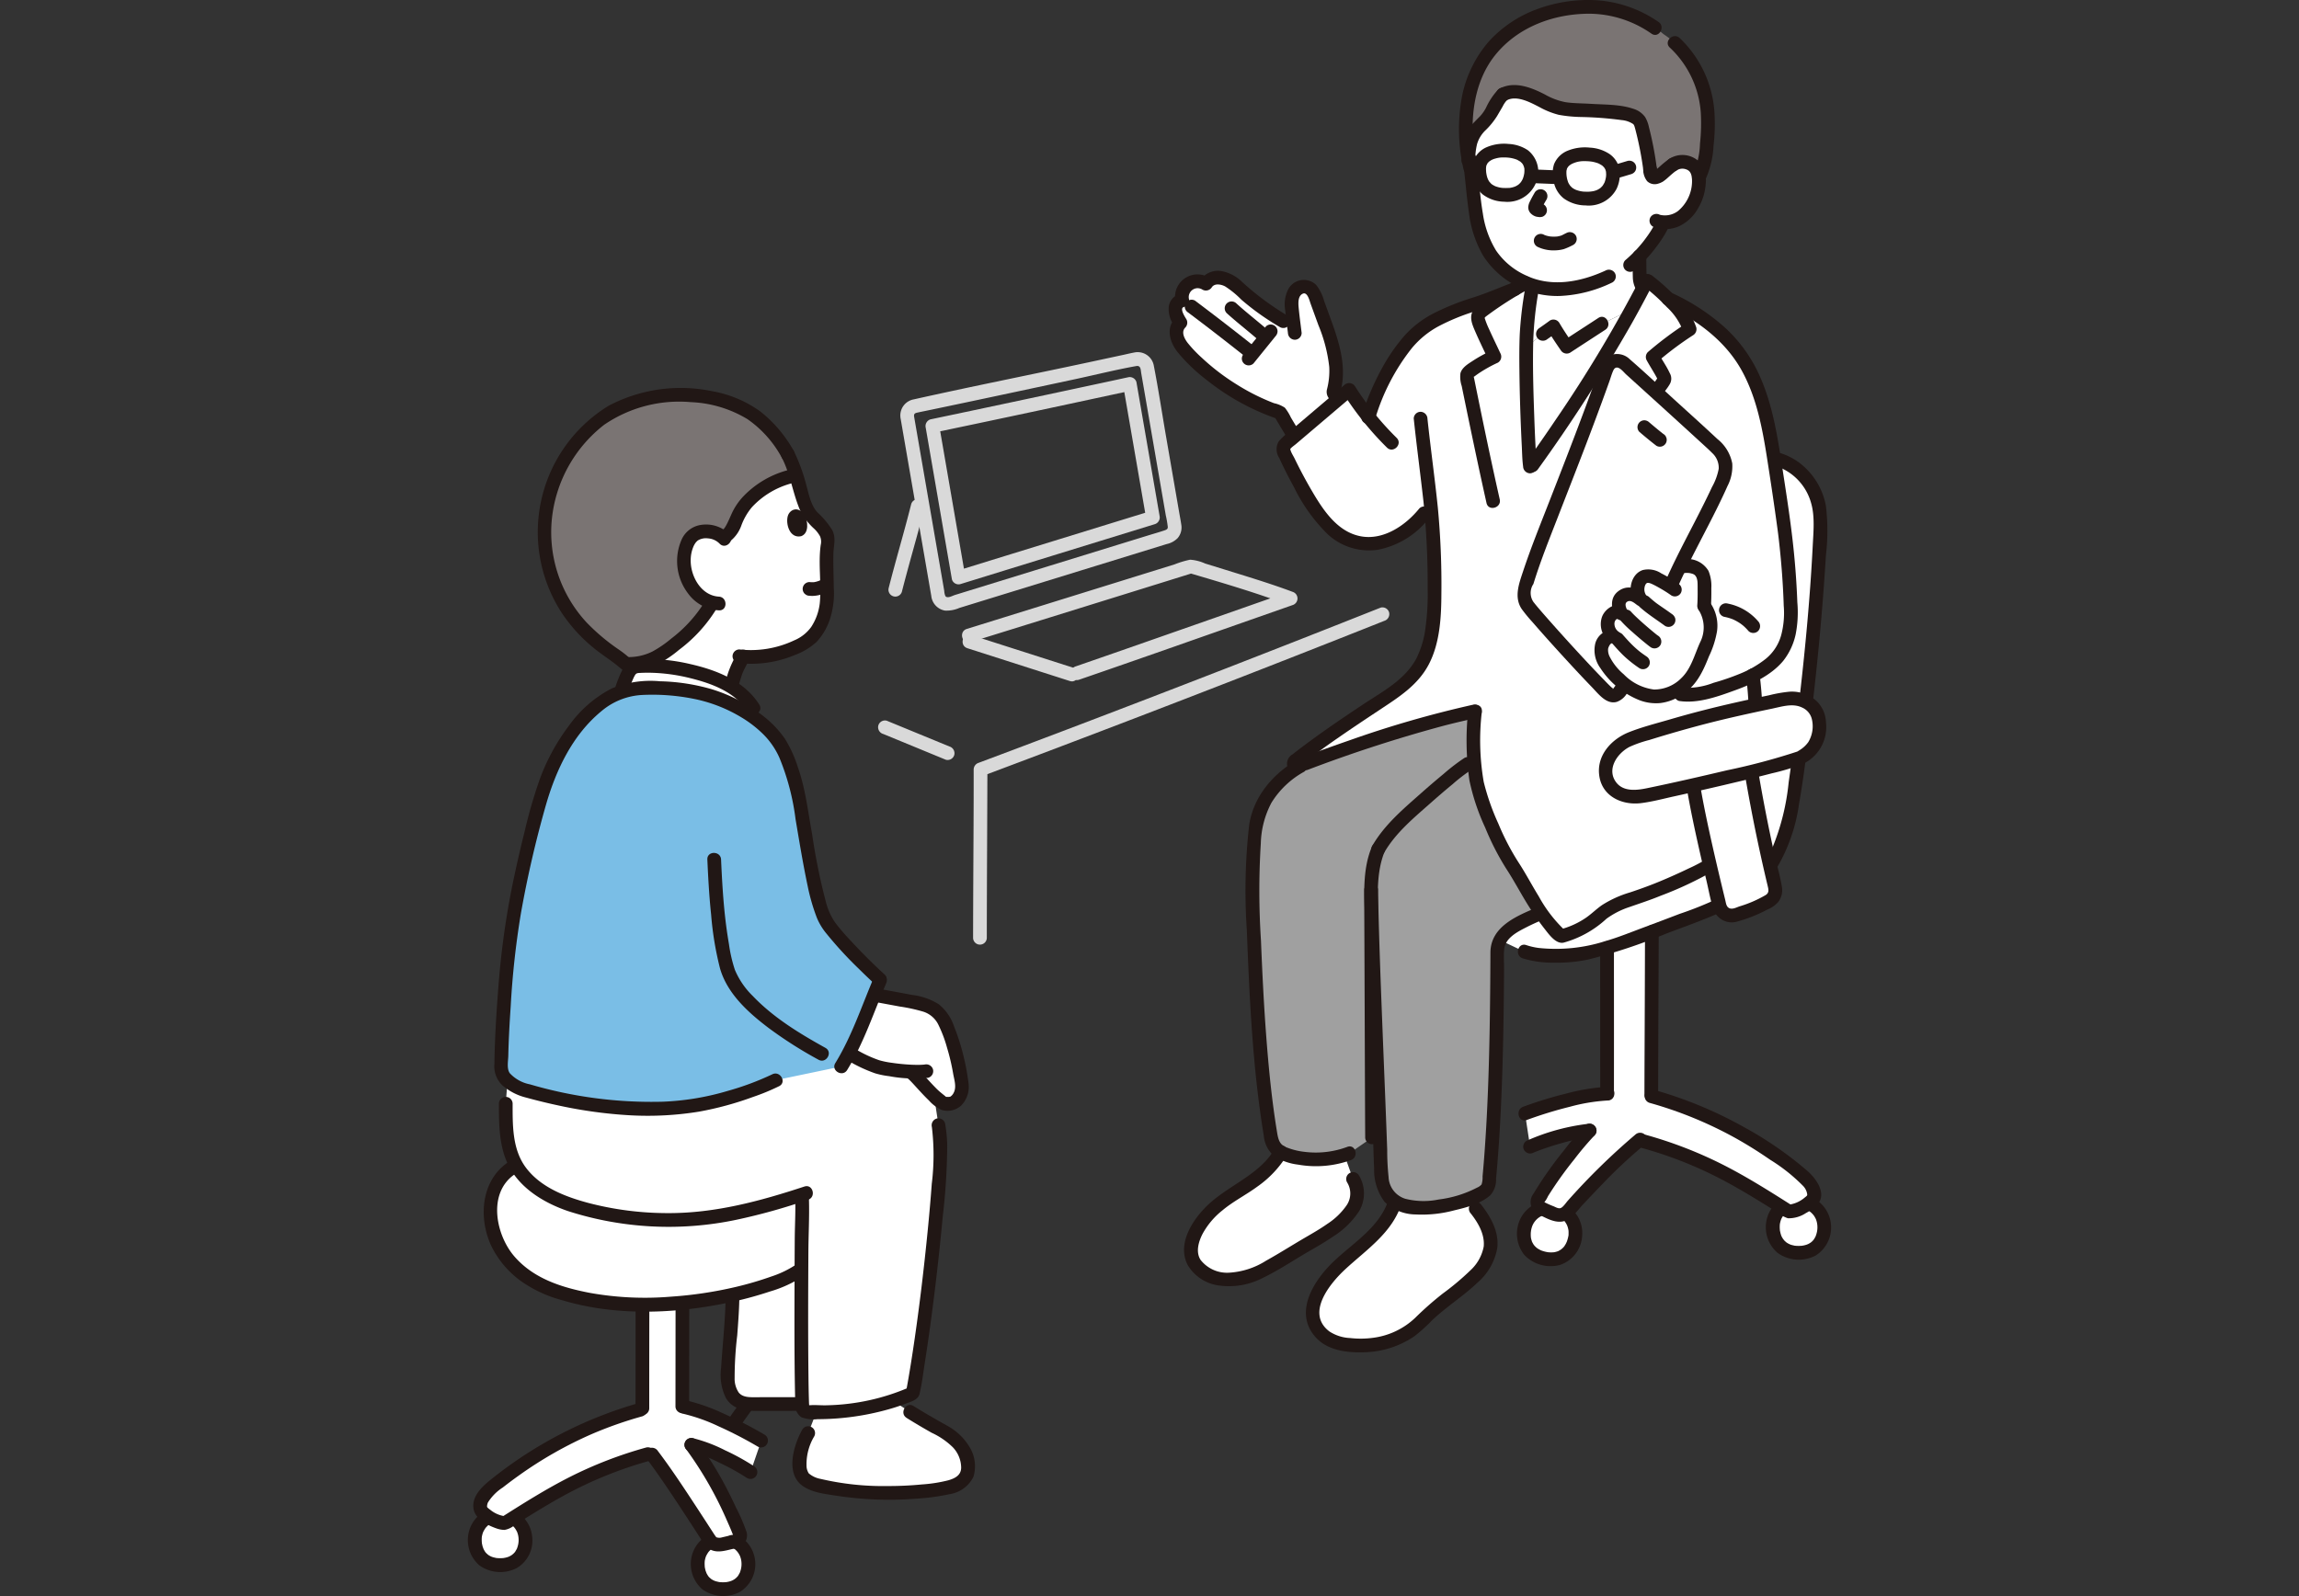 <svg xmlns="http://www.w3.org/2000/svg" xmlns:xlink="http://www.w3.org/1999/xlink" width="360" height="250" viewBox="0 0 360 250">
  <rect x="0" y="0" width="360" height="250" fill="#333333" stroke="none"/>
  <defs>
    <clipPath id="clip-path">
      <rect id="長方形_776" data-name="長方形 776" width="360" height="250" transform="translate(253 5944)" fill="#3c3c3c"/>
    </clipPath>
  </defs>
  <g id="reason03" transform="translate(-253 -5944)" clip-path="url(#clip-path)">
    <g id="_11244_color" data-name="11244_color" transform="translate(326.272 5944)">
      <path id="パス_1512" data-name="パス 1512" d="M67.759,65.581q1.994,11.535,3.988,23.071l.81,4.685a2.6,2.6,0,0,0,2.14,2.3,5.006,5.006,0,0,0,2.255-.415l2.675-.825,19.865-6.121,9.934-3.061a3.378,3.378,0,0,0,1.7-.921,2.547,2.547,0,0,0,.588-2.051c-.091-.658-.221-1.313-.335-1.968q-1.042-6.028-2.084-12.056c-.633-3.66-1.188-7.344-1.9-10.99a2.568,2.568,0,0,0-3.076-2.011c-.579.107-1.154.249-1.729.373l-5.2,1.117c-9.19,1.97-18.418,3.8-27.591,5.85A2.556,2.556,0,0,0,67.721,65.3,1.106,1.106,0,0,0,68.8,66.373,1.08,1.08,0,0,0,69.869,65.3c-.051-.46.064-.574.5-.671.5-.112,1-.208,1.5-.313q1.47-.306,2.939-.615,3.34-.7,6.679-1.41Q88.266,60.853,95.04,59.4c3.2-.684,6.393-1.486,9.611-2.064.74-.133.691.6.789,1.161l.372,2.148.967,5.6q1.045,6.05,2.091,12.1l.412,2.386a16.412,16.412,0,0,1,.308,1.781c.018.307-.117.43-.483.554-.84.286-1.7.524-2.547.785l-4.584,1.413-18.847,5.81-4.584,1.413-2.292.707c-.376.115-1.178.6-1.486.17a2.261,2.261,0,0,1-.18-.822l-.166-.96-.389-2.25Q72.073,78,70.112,66.67l-.287-1.658a1.083,1.083,0,0,0-1.321-.752A1.1,1.1,0,0,0,67.759,65.581Z" fill="#d9d9d9"/>
      <path id="パス_1513" data-name="パス 1513" d="M102.089,59.375q-11.418,2.458-22.845,4.877-3.4.72-6.806,1.432A1.1,1.1,0,0,0,71.687,67l1.39,8.04,2.2,12.747.51,2.953a1.083,1.083,0,0,0,1.321.752q15.219-4.7,30.442-9.388a1.106,1.106,0,0,0,.752-1.321q-1.807-10.467-3.62-20.933a1.091,1.091,0,0,0-1.321-.752l-1.275.274c-1.35.291-.779,2.363.571,2.071l1.275-.274-1.321-.752q1.814,10.466,3.62,20.933l.752-1.321q-15.222,4.69-30.442,9.388l1.321.752-1.39-8.041-2.2-12.747-.51-2.95-.752,1.321q12.178-2.546,24.341-5.168l5.31-1.14C104.011,61.156,103.439,59.085,102.089,59.375Z" fill="#d9d9d9"/>
      <path id="パス_1514" data-name="パス 1514" d="M78.691,100.578,92.8,96.194,108.864,91.2l4.644-1.446h-.571c5.236,1.543,10.518,3.1,15.631,5.017V92.7q-12.74,4.471-25.485,8.928-3.965,1.384-7.933,2.757c-1.3.447-.741,2.524.571,2.072,9.359-3.217,18.689-6.518,28.029-9.794l5.389-1.89a1.084,1.084,0,0,0,0-2.071c-3.555-1.333-7.208-2.421-10.831-3.55q-1.43-.445-2.862-.884a6.785,6.785,0,0,0-2.363-.6,14.521,14.521,0,0,0-2.413.726Q99.706,91.8,88.743,95.208l-10.621,3.3c-1.316.409-.754,2.483.571,2.071Z" fill="#d9d9d9"/>
      <path id="パス_1515" data-name="パス 1515" d="M69.418,78.941C68.31,83.354,67,87.715,65.88,92.126a1.075,1.075,0,0,0,2.071.571c1.12-4.411,2.43-8.771,3.538-13.185a1.075,1.075,0,0,0-2.071-.571Z" fill="#d9d9d9"/>
      <path id="パス_1516" data-name="パス 1516" d="M81.252,146.931c.007-7.625.054-15.255.082-22.882,0-1.177.011-2.355.01-3.532l-.789,1.035q24.6-9.221,49.05-18.82,6.951-2.728,13.89-5.487a1.107,1.107,0,0,0,.752-1.321,1.082,1.082,0,0,0-1.321-.752q-24.411,9.7-48.97,19.034-6.98,2.651-13.973,5.273a1.113,1.113,0,0,0-.788,1.036c.009,7.178-.054,14.357-.078,21.535q-.009,2.439-.013,4.879a1.075,1.075,0,0,0,2.148,0Z" fill="#d9d9d9"/>
      <path id="パス_1517" data-name="パス 1517" d="M65.015,114.956,74.836,119a1.08,1.08,0,0,0,1.321-.752,1.1,1.1,0,0,0-.752-1.321l-9.82-4.041a1.08,1.08,0,0,0-1.321.752,1.1,1.1,0,0,0,.752,1.321Z" fill="#d9d9d9"/>
      <path id="パス_1518" data-name="パス 1518" d="M94.826,104.6l-16.05-5.141c-1.32-.423-1.885,1.651-.571,2.071l16.05,5.141C95.574,107.09,96.139,105.016,94.826,104.6Z" fill="#d9d9d9"/>
      <path id="パス_1519" data-name="パス 1519" d="M5.047,237.192a3.885,3.885,0,0,1,3.962,3.938,3.714,3.714,0,0,1-3.962,4.012,3.687,3.687,0,0,1-3.962-4.012,3.882,3.882,0,0,1,3.963-3.938Z" fill="#fff"/>
      <path id="パス_1520" data-name="パス 1520" d="M39.949,240.961a3.885,3.885,0,0,1,3.962,3.937,3.714,3.714,0,0,1-3.962,4.012,3.687,3.687,0,0,1-3.962-4.012,3.881,3.881,0,0,1,3.962-3.937Z" fill="#fff"/>
      <path id="パス_1521" data-name="パス 1521" d="M5.047,238.266c.115,0,.23.009.346.013.336.015-.165-.048.157.02a4.753,4.753,0,0,1,.523.134c.01,0,.328.131.134.045.063.028.125.059.186.091q.136.071.268.153c.035.022.343.257.192.129a4.025,4.025,0,0,1,.364.346c-.012-.013.2.235.107.121s.1.147.093.133a4.387,4.387,0,0,1,.272.479c.083.168-.074-.231.03.068.045.128.088.256.122.388a3.446,3.446,0,0,1-.07,1.894c-.028.092-.061.182-.093.272.014-.04.09-.179,0,0s-.177.318-.268.477c-.021.036-.121.166.009,0-.054.07-.114.137-.175.2s-.1.107-.157.157c-.038.035-.288.229-.091.088a3.8,3.8,0,0,1-.381.242c-.081.044-.161.085-.247.123.222-.1-.063.019-.093.03a4.193,4.193,0,0,1-.47.128c-.021,0-.348.061-.115.028-.1.015-.21.022-.314.028a5.607,5.607,0,0,1-.658,0c-.072,0-.143-.011-.215-.017-.33-.028.187.054-.127-.02-.161-.038-.322-.069-.483-.119-.092-.028-.181-.06-.271-.094.219.084-.079-.043-.123-.066a3.575,3.575,0,0,1-.42-.263c.188.137-.141-.136-.184-.18-.062-.064-.12-.13-.178-.2.134.154.032.046.006.005a4.948,4.948,0,0,1-.316-.551c.1.2-.07-.207-.09-.275-.047-.161-.079-.322-.114-.483-.068-.315,0,.2-.018-.125-.007-.107-.017-.215-.021-.322a4.763,4.763,0,0,1,.017-.644c-.019.2,0-.025.015-.075.026-.118.05-.235.084-.35.028-.1.062-.194.1-.29.1-.279-.092.142.054-.114a5.33,5.33,0,0,1,.337-.557c.107-.147-.166.165.05-.056.093-.1.181-.2.279-.287.049-.046.1-.089.151-.133-.152.128.157-.107.192-.128.072-.046.146-.088.221-.128.036-.019.345-.158.168-.087a2.9,2.9,0,0,1,1.222-.237,1.075,1.075,0,0,0,0-2.148,5.03,5.03,0,0,0-4.843,3.6A5.243,5.243,0,0,0,1.813,245.2a5.616,5.616,0,0,0,5.843.4,4.994,4.994,0,0,0,2.394-4.99,5.027,5.027,0,0,0-5-4.488A1.075,1.075,0,0,0,5.047,238.266Z" fill="#211715"/>
      <path id="パス_1522" data-name="パス 1522" d="M39.949,242.035c.116,0,.23.009.346.013.337.014-.165-.048.158.02a4.75,4.75,0,0,1,.522.134c.01,0,.329.131.135.045.063.028.125.059.186.091.091.047.18.1.268.153.035.022.343.257.192.129a4.015,4.015,0,0,1,.364.346c-.012-.013.2.235.107.12s.1.147.093.134a4.261,4.261,0,0,1,.272.479c.083.169-.074-.231.03.069.044.128.088.256.122.388a3.451,3.451,0,0,1-.07,1.894c-.028.092-.06.182-.093.272.015-.041.09-.179,0,0-.084.164-.178.318-.268.477-.021.036-.121.165.009,0-.054.07-.114.137-.175.2s-.1.107-.157.157c-.038.035-.288.229-.091.088a3.71,3.71,0,0,1-.381.242c-.081.044-.161.084-.247.123.222-.1-.063.019-.093.03a4.222,4.222,0,0,1-.47.128c-.022,0-.348.061-.115.028-.1.014-.21.023-.315.028a5.493,5.493,0,0,1-.658,0c-.071,0-.143-.011-.215-.017-.329-.028.187.054-.126-.02-.161-.038-.322-.069-.483-.118-.091-.028-.181-.061-.268-.094.219.084-.079-.043-.123-.066a3.511,3.511,0,0,1-.42-.264c.188.137-.141-.136-.184-.18-.062-.063-.119-.13-.178-.2.134.154.033.046.006,0a4.944,4.944,0,0,1-.316-.55c.1.2-.07-.207-.091-.275-.047-.161-.078-.322-.113-.483-.068-.315,0,.2-.018-.125-.008-.107-.017-.215-.021-.322a4.775,4.775,0,0,1,.018-.644c-.019.2,0-.025.015-.075.026-.118.05-.234.084-.35.028-.1.062-.194.1-.29.1-.279-.092.141.054-.114a5.445,5.445,0,0,1,.337-.557c.107-.147-.166.165.05-.054.094-.1.181-.2.28-.287.049-.046.1-.09.151-.133-.152.128.158-.107.193-.128.072-.045.146-.088.221-.128.036-.019.345-.158.167-.088a2.9,2.9,0,0,1,1.222-.237,1.075,1.075,0,0,0,0-2.148,5.03,5.03,0,0,0-4.84,3.593,5.245,5.245,0,0,0,1.605,5.484,5.617,5.617,0,0,0,5.843.4,5.12,5.12,0,0,0-2.609-9.478A1.074,1.074,0,0,0,39.949,242.035Z" fill="#211715"/>
      <path id="パス_1523" data-name="パス 1523" d="M45.938,225.66c-3.9-2.309-9.324-4.825-12.364-5.335,0-3.876.01-10.4.016-16.026H27.334c-.005,5.656-.016,12.335-.017,16.423A62.625,62.625,0,0,0,4.543,232.35c-1.539,1.214-3.2,2.744-2.438,4.314a6.348,6.348,0,0,0,3.7,1.9c7.613-4.833,13.427-8.4,22.87-10.933,2.634,3.437,5.964,8.611,9.258,13.692a1.882,1.882,0,0,0,1.924.556c.692-.177,1.4-.322,2.06-.476a.925.925,0,0,0,.648-1.245c-.839-2.087-2.081-4.762-2.916-6.359a46.284,46.284,0,0,0-4.664-7.5,35.639,35.639,0,0,1,9.264,4.27Z" fill="#fff"/>
      <path id="パス_1524" data-name="パス 1524" d="M44,219.9a3.788,3.788,0,0,1-1.687-.466c-1.657-.99-1.723-3.322-1.59-5.247.337-4.879.705-8.509.707-11.388,4.145-.936,8.62-2.385,10.625-3.888l.173-.129c-.03,7.184-.033,17.414.116,21.126H52.05c-2.605.019-4.343-.008-6.948.012C44.737,219.926,44.365,219.927,44,219.9Z" fill="#fff"/>
      <path id="パス_1525" data-name="パス 1525" d="M52.054,198.911c-2.806,2.1-10.452,4.1-15.26,4.736-5.651.746-15.435,1.7-24.82-2.1a14.146,14.146,0,0,1-7.875-8.2,11.414,11.414,0,0,1-.376-5.592,7.517,7.517,0,0,1,2.951-4.671s8.956-5.4,34.013-5.759S52.054,198.911,52.054,198.911Z" fill="#fff"/>
      <path id="パス_1526" data-name="パス 1526" d="M62.877,233.745a53.4,53.4,0,0,1-6.936-.851,6.566,6.566,0,0,1-3.255-1.3c-1.178-1.058-.959-4.463.615-7.162,0,0,.621-1.593,1.256-3.219a41.708,41.708,0,0,0,12.007-1.8c1.348.879,2.663,1.739,2.663,1.739,2.42,1.521,3.789,2.236,6,3.5a7.4,7.4,0,0,1,2.9,3.711c.279,1.43.3,2.4-.337,3.205-1.037,1.313-3.363,1.6-5.023,1.818a53.469,53.469,0,0,1-9.891.353Z" fill="#fff"/>
      <path id="パス_1527" data-name="パス 1527" d="M57.561,166.456l-2.116-1.4-.611-.34a47.122,47.122,0,0,1-6.641,4.478,43.675,43.675,0,0,1-5.574,2.164c-10.681,3.787-22.469,2.476-33.449-.551a7.786,7.786,0,0,1-2.963-1.532l-.285,3.557c0,5.316.166,9.287,4.13,12.584a17.75,17.75,0,0,0,5.014,2.925A47.82,47.82,0,0,0,30.2,191.065a55.61,55.61,0,0,0,17.59-2.589c1.314-.426,3.3-1.005,4.515-1.382.014.473.025.791.025.791.042,1.2-.043,2.706-.054,3.574-.037,2.568-.161,23.465.079,28.685a1.147,1.147,0,0,0,.251.805,1.115,1.115,0,0,0,.716.22c4.524.268,11.718-.755,16.329-2.948a347.511,347.511,0,0,0,4.217-35.2,27.584,27.584,0,0,0-.183-6.782l-.692-4.585c-1.383-1.326-2.983-3.259-3.31-3.44l-.729-.4a24.881,24.881,0,0,1-4.961-.757,24.866,24.866,0,0,1-4.346-2.1c-.381.731-.775,1.435-1.187,2.1Z" fill="#fff"/>
      <path id="パス_1528" data-name="パス 1528" d="M69.221,156.864,63.6,155.822c-1.132,2.827-2.423,6.194-3.954,9.134a25.117,25.117,0,0,0,4.349,2.1,24.881,24.881,0,0,0,4.961.757l.729.4c.475.262,3.626,4.21,4.912,4.648,1.221.075,1.754-.03,2.4-1.169s.3-2.04.1-3.329A33.312,33.312,0,0,0,75.1,161.09a7.128,7.128,0,0,0-1.441-2.457,8.021,8.021,0,0,0-4.357-1.756Z" fill="#fff"/>
      <path id="パス_1529" data-name="パス 1529" d="M40.682,109.242l1.091-3.552a15.72,15.72,0,0,1,1.334-2.835,16.446,16.446,0,0,0,9.164-1.946,6.018,6.018,0,0,0,2.28-1.974,10.228,10.228,0,0,0,1.227-2.592,11.157,11.157,0,0,0,.441-4.007l-.066-5.563a13.3,13.3,0,0,0,.177-2.635c-.464-1.759-2.316-2.593-3.142-4.213a16.56,16.56,0,0,1-1-2.866c-.268-.9-.506-1.763-.771-2.6a13.494,13.494,0,0,0-7.81,4.327c-1.471,1.528-1.933,4.364-3.1,5.07l-.548.33a3.872,3.872,0,0,0-1.987-.893,3.161,3.161,0,0,0-2.881.732,6.081,6.081,0,0,0-1.161,5.051,7.53,7.53,0,0,0,2.161,4.1,5.155,5.155,0,0,0,2.133,1.181c-1.275,2.806-5.477,6.634-8.186,8.276a8.832,8.832,0,0,1-5.3,1.354,6.358,6.358,0,0,1,2.078,2.9,6.288,6.288,0,0,1,.212,1.727Z" fill="#fff"/>
      <path id="パス_1530" data-name="パス 1530" d="M38.307,62.374c-.195-.041-.393-.081-.594-.118a24.628,24.628,0,0,0-10.911.486c-3.478,1.034-9.025,3.29-12.879,11.657a22.4,22.4,0,0,0-1.8,11.9,22.717,22.717,0,0,0,8.66,14.7c1.1.859,2.673,1.85,3.95,2.984h.075a8.788,8.788,0,0,0,5.228-1.355c2.708-1.643,6.911-5.47,8.186-8.276a5.155,5.155,0,0,1-2.133-1.181,7.53,7.53,0,0,1-2.161-4.1,6.081,6.081,0,0,1,1.161-5.051,3.156,3.156,0,0,1,2.881-.732,3.873,3.873,0,0,1,1.987.893l.548-.33c1.171-.706,1.631-3.544,3.1-5.07a13.5,13.5,0,0,1,7.81-4.328A19.741,19.741,0,0,0,50.1,71.179C47.383,66.5,44.183,63.614,38.307,62.374Z" fill="#7a7473"/>
      <path id="パス_1531" data-name="パス 1531" d="M49.174,71.725c1.332,2.6,1.69,5.526,2.835,8.191A9.623,9.623,0,0,0,54.2,82.8a4.772,4.772,0,0,1,.938,1.2,2.184,2.184,0,0,1,.107,1.352c-.424,3.026.152,6.1-.149,9.137A8.552,8.552,0,0,1,53.755,98.2a6.229,6.229,0,0,1-2.66,2.1,15.828,15.828,0,0,1-8.584,1.421,1.081,1.081,0,0,0-1.074,1.074,1.1,1.1,0,0,0,1.074,1.074,17.662,17.662,0,0,0,8.7-1.281,10.31,10.31,0,0,0,3.4-2.06,9.811,9.811,0,0,0,2.123-3.689,13.2,13.2,0,0,0,.556-4.772c-.02-1.763-.1-3.536-.062-5.3.027-1.321.449-2.422-.156-3.695a13.288,13.288,0,0,0-2.381-2.853c-1.078-1.224-1.358-3.075-1.8-4.6a27.883,27.883,0,0,0-1.862-4.987c-.63-1.231-2.484-.145-1.854,1.084Z" fill="#211715"/>
      <path id="パス_1532" data-name="パス 1532" d="M42.181,102.306a17,17,0,0,0-1.445,3.1c-.373,1.181-.727,2.368-1.091,3.552a1.085,1.085,0,0,0,.752,1.321,1.1,1.1,0,0,0,1.321-.752l1.055-3.434c.068-.22.144-.434.224-.65.047-.115.049-.122.006-.022.027-.063.054-.127.083-.19q.066-.147.135-.29c.252-.528.531-1.041.815-1.551a1.074,1.074,0,1,0-1.854-1.084Z" fill="#211715"/>
      <path id="パス_1533" data-name="パス 1533" d="M37.036,94.333a21.316,21.316,0,0,1-5.208,5.7,17.844,17.844,0,0,1-2.953,2.023,8.366,8.366,0,0,1-4.065.856,1.075,1.075,0,0,0,0,2.148,10.793,10.793,0,0,0,4.651-.9,17.7,17.7,0,0,0,3.584-2.363,23.119,23.119,0,0,0,5.845-6.38,1.075,1.075,0,0,0-1.855-1.084Z" fill="#211715"/>
      <path id="パス_1534" data-name="パス 1534" d="M40.923,83.632a5.2,5.2,0,0,0-4.71-1.364,3.942,3.942,0,0,0-2.738,2.222,8.356,8.356,0,0,0,1.008,8.479A6.425,6.425,0,0,0,39.3,95.6c1.381.082,1.376-2.067,0-2.148-2.818-.165-4.51-3.266-4.413-5.866a5.46,5.46,0,0,1,.405-1.927,3.151,3.151,0,0,1,.376-.669,2.614,2.614,0,0,1,.291-.3c.182-.171-.187.107.054-.041a2.4,2.4,0,0,1,1.564-.322,2.806,2.806,0,0,1,1.832.828c.958,1,2.476-.52,1.519-1.519Z" fill="#211715"/>
      <path id="パス_1535" data-name="パス 1535" d="M52.777,80.772c.415.791.715,2.754-.607,3.217-1.8.382-2.434-1.933-2.081-3.163C50.376,79.819,51.747,79.125,52.777,80.772Z" fill="#211715"/>
      <path id="パス_1536" data-name="パス 1536" d="M55.055,90.944l-.113.049.257-.107a4.519,4.519,0,0,1-1.131.322l.285-.038a3.676,3.676,0,0,1-.862,0A1.074,1.074,0,0,0,52.731,93l.217.168a1.067,1.067,0,0,0,.542.147,3.684,3.684,0,0,0,.849,0,5.624,5.624,0,0,0,.845-.154,7.424,7.424,0,0,0,.954-.364,1.077,1.077,0,0,0,.493-.644,1.1,1.1,0,0,0-.107-.827,1.083,1.083,0,0,0-.644-.493L55.6,90.8a1.067,1.067,0,0,0-.542.147Z" fill="#211715"/>
      <path id="パス_1537" data-name="パス 1537" d="M50.047,73.653a14.981,14.981,0,0,0-6.811,3.98,9.9,9.9,0,0,0-2.024,3.025c-.23.5-.446,1.017-.707,1.507a5.162,5.162,0,0,1-.341.565c.114-.161-.05.054-.078.087s-.085.086-.131.126q.157-.114.01-.015c-1.156.749-.081,2.609,1.084,1.855a5.448,5.448,0,0,0,1.772-2.492,9.727,9.727,0,0,1,1.646-2.846,13.048,13.048,0,0,1,6.155-3.722,1.075,1.075,0,0,0-.571-2.071Z" fill="#211715"/>
      <path id="パス_1538" data-name="パス 1538" d="M51.028,70.641a20.579,20.579,0,0,0-5.22-6.175,18.31,18.31,0,0,0-7.6-3.2,24.175,24.175,0,0,0-16.193,2.3A23.2,23.2,0,0,0,14.79,96.146a25.049,25.049,0,0,0,5.3,5.665c1.254.978,2.614,1.819,3.812,2.869a4.936,4.936,0,0,1,2.05,3.932,1.075,1.075,0,0,0,2.148,0,6.34,6.34,0,0,0-1.383-4.11,15.929,15.929,0,0,0-3.207-2.839,31.857,31.857,0,0,1-4.94-4.18,20.787,20.787,0,0,1-5.423-16.2A21.46,21.46,0,0,1,21.35,66.521a20.824,20.824,0,0,1,13.54-3.534,18.579,18.579,0,0,1,8.879,2.662,17.381,17.381,0,0,1,5.4,6.074,1.075,1.075,0,0,0,1.854-1.084Z" fill="#211715"/>
      <path id="パス_1539" data-name="パス 1539" d="M26.022,107.9a33.158,33.158,0,0,1,12.215,1.2c4.139,1.38,8.125,3.759,10.592,7.324a29.42,29.42,0,0,1,3.254,9.984c.435,2.93,1.14,6.315,1.665,9.472a36.708,36.708,0,0,0,2.076,7.951c.765,1.835,5.988,7.13,8.743,9.642-1.616,3.739-3.554,9.454-6.109,13.577l-10.264,2.142a43.68,43.68,0,0,1-5.574,2.164c-10.681,3.787-22.469,2.476-33.449-.551-1.611-.445-3.929-1.672-3.943-3.345a197.122,197.122,0,0,1,1.514-21.526,173.9,173.9,0,0,1,5.028-22.1c2.209-7.034,7.484-14.5,13.36-15.786C25.4,107.991,25.7,107.941,26.022,107.9Z" fill="#7abee6"/>
      <path id="パス_1540" data-name="パス 1540" d="M24.184,107.771c-.071.192-.152.4-.249.629a9.328,9.328,0,0,1,1.195-.348c3.275-.716,9.948-.066,13.108,1.052a23.749,23.749,0,0,1,7.4,3.929c-1.3-4.413-5.531-6.491-9.644-7.614a28.686,28.686,0,0,0-9.343-1.074,1.443,1.443,0,0,0-1.45.929,12.791,12.791,0,0,0-1.02,2.5Z" fill="#fff"/>
      <path id="パス_1541" data-name="パス 1541" d="M113.71,44.115a2.4,2.4,0,0,0-.871.376,2.509,2.509,0,0,0-.983,2.55,1.454,1.454,0,0,0-1.089,1.576,4.226,4.226,0,0,0,.809,1.926,2.3,2.3,0,0,0-.514,2.376,5.943,5.943,0,0,0,1.386,2.139A36,36,0,0,0,127.16,64.62c.725,1.232,1.471,2.488,2.244,3.747l6.928-5.894q-.419-.487-.844-.994c1.294-4.111-.285-8.085-1.552-11.576l-1.116-3.081c-.278-.764-.644-1.618-1.411-1.884a1.894,1.894,0,0,0-2.189,1.235,5.521,5.521,0,0,0-.133,2.738l.277,2.3-1.645-.889a37.952,37.952,0,0,1-6.551-4.769,8.337,8.337,0,0,0-2.661-1.894,2.491,2.491,0,0,0-2.937.781A2.5,2.5,0,0,0,113.71,44.115Z" fill="#fff"/>
      <path id="パス_1542" data-name="パス 1542" d="M130.552,52.144c-.148-1.231-.319-2.461-.442-3.7-.074-.746-.236-2.061.631-2.447.722-.322,1.055,1.133,1.217,1.58q.607,1.674,1.216,3.347a23.856,23.856,0,0,1,1.7,6.538,11.506,11.506,0,0,1-.344,3.481,1.627,1.627,0,0,0,.543,1.7c.444.525.9,1.043,1.347,1.56.913,1.042,2.426-.483,1.518-1.519-.568-.65-1.133-1.3-1.688-1.965l.276,1.045c1.207-4.005-.021-7.947-1.4-11.725q-.53-1.455-1.057-2.91a7.11,7.11,0,0,0-1.235-2.49,2.761,2.761,0,0,0-4.416.742,5.243,5.243,0,0,0-.444,3.184c.129,1.195.286,2.387.43,3.579a1.108,1.108,0,0,0,1.074,1.074,1.08,1.08,0,0,0,1.074-1.074Z" fill="#211715"/>
      <path id="パス_1543" data-name="パス 1543" d="M128.263,49.395a44.048,44.048,0,0,1-6.991-5.193,6.173,6.173,0,0,0-3.448-1.769,3.4,3.4,0,0,0-3.181,1.465l1.47-.385a3.524,3.524,0,0,0-5.292,3.812L111.573,46a2.446,2.446,0,0,0-1.822,1.972,4.372,4.372,0,0,0,.9,3.108l.168-1.3c-1.593,1.574-.913,3.831.314,5.378a27.261,27.261,0,0,0,4.524,4.341,36.927,36.927,0,0,0,11.22,6.153l-.642-.493c.953,1.616,1.913,3.227,2.908,4.817.731,1.169,2.591.092,1.855-1.084s-1.44-2.335-2.138-3.515a7.641,7.641,0,0,0-.938-1.519,4.882,4.882,0,0,0-1.693-.706,33.581,33.581,0,0,1-5.99-3.025A34.653,34.653,0,0,1,114.878,56a19.615,19.615,0,0,1-2.19-2.315c-.486-.641-1.051-1.695-.351-2.387A1.09,1.09,0,0,0,112.5,50c-.268-.425-1.119-1.763-.361-1.924a1.1,1.1,0,0,0,.752-1.321,1.392,1.392,0,0,1,2.137-1.386,1.1,1.1,0,0,0,1.469-.386c.446-.659,1.483-.434,2.063-.129a14.638,14.638,0,0,1,2.563,2.094,40.061,40.061,0,0,0,6.055,4.3,1.075,1.075,0,0,0,1.084-1.855Z" fill="#211715"/>
      <path id="パス_1544" data-name="パス 1544" d="M124.949,51.144,121.5,55.4a1.162,1.162,0,0,0-.314.759,1.074,1.074,0,0,0,1.833.759l3.445-4.258a1.159,1.159,0,0,0,.315-.759,1.074,1.074,0,0,0-1.834-.759Z" fill="#211715"/>
      <path id="パス_1545" data-name="パス 1545" d="M125.041,51.513c-1.552-1.342-3.183-2.6-4.7-3.982a1.074,1.074,0,1,0-1.519,1.519c1.519,1.384,3.149,2.637,4.7,3.982a1.074,1.074,0,1,0,1.519-1.519Z" fill="#211715"/>
      <path id="パス_1546" data-name="パス 1546" d="M123.15,54.267q-4.6-3.651-9.292-7.178a1.081,1.081,0,0,0-1.47.386,1.1,1.1,0,0,0,.386,1.469q4.475,3.361,8.857,6.842a1.108,1.108,0,0,0,1.519,0,1.082,1.082,0,0,0,0-1.519Z" fill="#211715"/>
      <path id="パス_1547" data-name="パス 1547" d="M170.186,189.21a3.948,3.948,0,0,0-4.734,3.13,4.026,4.026,0,1,0,7.894,1.584,3.944,3.944,0,0,0-3.16-4.714Z" fill="#fff"/>
      <path id="パス_1548" data-name="パス 1548" d="M208.357,188.138a3.948,3.948,0,0,0-4.027,4,4.025,4.025,0,1,0,8.05.008,3.944,3.944,0,0,0-4.023-4.006Z" fill="#fff"/>
      <path id="パス_1549" data-name="パス 1549" d="M170.471,188.174a5.094,5.094,0,0,0-5.564,2.533,5.34,5.34,0,0,0,.509,5.848,5.677,5.677,0,0,0,5.644,1.557,5.114,5.114,0,0,0,3.422-4.613,5.057,5.057,0,0,0-4.012-5.325,1.1,1.1,0,0,0-1.321.752,1.086,1.086,0,0,0,.752,1.321,2.964,2.964,0,0,1,1.834,1.049c.021.023.121.161.021.023q.09.124.17.255a3.438,3.438,0,0,1,.235.449c-.086-.2.032.107.038.124.026.081.049.161.07.245s.037.167.054.25c.021.128.024.135.007.021.008.069.013.138.017.207.01.176,0,.35,0,.525-.005.322.046-.182-.014.14-.013.072-.027.144-.043.215a5.519,5.519,0,0,1-.176.627c-.023.066-.047.131-.072.2.075-.189-.083.167-.1.2-.076.143-.164.276-.25.413-.156.249.136-.134-.06.079-.062.068-.121.137-.186.2s-.376.313-.194.184c-.15.1-.3.188-.462.279-.246.143.195-.054-.077.037-.058.019-.115.041-.175.06a3.6,3.6,0,0,1-.553.127c.207-.03.035-.006-.006-.005-.1,0-.2.012-.3.013a4.535,4.535,0,0,1-.633-.036c.212.028-.155-.032-.157-.033q-.161-.032-.322-.075c-.171-.045-.337-.1-.5-.161-.3-.107.157.1-.115-.054-.057-.031-.117-.059-.175-.09q-.127-.069-.249-.148c-.054-.034-.107-.07-.157-.107.08.064.09.073.032.025a3.612,3.612,0,0,1-.367-.346s-.188-.224-.091-.1-.076-.113-.075-.111c-.083-.127-.151-.26-.222-.394-.135-.253.05.2-.033-.082-.036-.12-.077-.236-.107-.358-.016-.061-.025-.125-.041-.186-.075-.294,0,.209-.018-.1-.012-.168-.023-.335-.02-.5q0-.157.015-.314c0-.009.047-.354.013-.146a4.67,4.67,0,0,1,.145-.635,2.953,2.953,0,0,1,1.223-1.589c.058-.035.117-.07.177-.1.037-.02.394-.175.211-.107a4.056,4.056,0,0,1,.6-.175c.016,0,.354-.042.139-.025.107-.009.219-.016.329-.018s.224,0,.336.009c.076.005.152.012.228.021-.094-.009-.073,0,.062.018a1.1,1.1,0,0,0,1.321-.752,1.084,1.084,0,0,0-.751-1.316Z" fill="#211715"/>
      <path id="パス_1550" data-name="パス 1550" d="M208.357,187.064a5.1,5.1,0,0,0-4.9,3.641,5.294,5.294,0,0,0,1.646,5.552,5.692,5.692,0,0,0,5.918.41,5.195,5.195,0,0,0-2.661-9.6,1.075,1.075,0,0,0,0,2.148c.117,0,.233.009.35.014.339.016-.161-.047.161.021a4.775,4.775,0,0,1,.531.135c.006,0,.33.13.14.047.064.028.127.06.189.092.092.048.183.1.268.155.034.022.344.256.2.134a4,4,0,0,1,.369.351c-.013-.014.2.237.113.124s.107.152.1.137a4.276,4.276,0,0,1,.277.488c.084.17-.073-.231.033.074.045.13.09.26.125.395a3.587,3.587,0,0,1-.067,1.938c-.028.093-.061.185-.093.277-.014.041-.086.184,0,.007a4.061,4.061,0,0,1-.268.483c-.033.05-.068.1-.1.148.148-.2-.039.034-.062.06-.051.054-.1.107-.158.161-.036.035-.287.232-.094.092a3.616,3.616,0,0,1-.387.245c-.082.045-.166.086-.251.125.219-.1-.074.023-.1.032a4.392,4.392,0,0,1-.483.13c-.017,0-.351.058-.127.029-.107.014-.215.022-.325.028a5.567,5.567,0,0,1-.669,0c-.071,0-.143-.011-.215-.017-.328-.029.186.054-.127-.021-.161-.039-.322-.071-.483-.121q-.139-.043-.273-.1c.215.084-.086-.047-.128-.069a3.758,3.758,0,0,1-.43-.268c.181.131-.15-.142-.193-.186s-.306-.384-.181-.2a5.013,5.013,0,0,1-.326-.56c-.019-.038-.07-.187,0-.007-.033-.092-.066-.183-.094-.277-.049-.161-.082-.326-.119-.49-.071-.317.005.2-.02-.132-.009-.107-.018-.217-.022-.327a4.794,4.794,0,0,1,.018-.651c-.019.193.005-.031.016-.079.026-.119.051-.237.085-.354.029-.1.063-.2.1-.294.1-.281-.091.139.054-.119a5.31,5.31,0,0,1,.342-.565c.107-.149-.165.165.054-.061.1-.1.184-.2.284-.292.05-.046.1-.091.154-.135-.145.122.164-.112.2-.134.074-.046.149-.089.225-.13.035-.019.344-.161.175-.091a2.962,2.962,0,0,1,1.249-.242A1.076,1.076,0,0,0,208.357,187.064Z" fill="#211715"/>
      <path id="パス_1551" data-name="パス 1551" d="M166.324,179.611a36.846,36.846,0,0,1,9.335-2.533,55.661,55.661,0,0,0-4.06,4.864,52.371,52.371,0,0,0-4,5.892.955.955,0,0,0,.4,1.37c.631.286,1.3.571,1.957.887a1.889,1.889,0,0,0,2.029-.17,117.291,117.291,0,0,1,11.452-11.335c9.7,2.591,15.631,6.229,23.411,11.178a6.453,6.453,0,0,0,3.763-1.928c.776-1.594-.913-3.151-2.474-4.385A63.613,63.613,0,0,0,185.3,171.7c0-3.671.079-21.413.09-25.765l-7.02-.223v2.738c0,4.245.011,18.766.005,22.858-3.225.1-8.743,1.561-12.847,3.08l.313,2.055Z" fill="#fff"/>
      <path id="パス_1552" data-name="パス 1552" d="M165.445,149.068c2.272.811,6.743.834,9.628.2a41.146,41.146,0,0,0,5.861-1.667c3.728-1.4,7.972-2.968,11.676-4.433,5.625-2.225,9.313-3.636,12.261-9.2,2.278-4.3,2.926-10.873,3.587-15.625,1.217-8.741,2.083-17.538,2.759-26.336a109.937,109.937,0,0,0,.519-11.29,9.7,9.7,0,0,0-6.409-8.687L193,68.438l-34.544,77.321Z" fill="#fff"/>
      <path id="パス_1553" data-name="パス 1553" d="M116.022,199.749c2.4,1.112,5.356.779,8.1-.613,2.914-1.477,6.181-3.667,8.818-5.1,3-1.864,8.206-5.141,5.642-9.408l-1.334-3.715a14.791,14.791,0,0,1-9.04-.056,6.2,6.2,0,0,1-.933-.384,17.871,17.871,0,0,1-6.532,5.991c-4.426,2.657-7.1,5.569-7.5,9.075a4.246,4.246,0,0,0,2.689,4.167Z" fill="#fff"/>
      <path id="パス_1554" data-name="パス 1554" d="M135.505,210.1a4.969,4.969,0,0,1-3.164-5.477c1.641-7.182,10.7-9.407,12.833-16.395a9.413,9.413,0,0,0,5.4.913,26.661,26.661,0,0,0,6.054-1.3l.134-.046,1.042,1.529c7.007,8.76-3.378,12.088-8.437,17.58-3.348,3.514-8.518,4.51-13.132,3.432a5.231,5.231,0,0,1-.734-.234Z" fill="#fff"/>
      <path id="パス_1555" data-name="パス 1555" d="M131.231,119.54c11.257-4.16,18.9-6.5,26.457-8.127a42.207,42.207,0,0,0,.326,11.33,50.732,50.732,0,0,0,5.408,12.641c.882,1.291,2.685,4.734,4.66,7.613l-.249.1a33.523,33.523,0,0,0-3.7,1.776c-1.529.83-2.932,2.251-2.938,3.991-.044,11.671-.218,25.378-1.361,36.723a1.445,1.445,0,0,1-.612.95,11.33,11.33,0,0,1-2.583,1.289,26.66,26.66,0,0,1-6.054,1.3c-1.948.186-4.692-.059-6.082-1.437s-1.486-3.587-1.55-5.563c-.337-10.271-1.331-31.846-1.506-42.78l-.048-3.035.03,5.211c.054,9.5.1,27.16.152,36.661l-3.588,2.475a14.8,14.8,0,0,1-9.777.195,3.973,3.973,0,0,1-1.637-.9,4.5,4.5,0,0,1-.931-2.47c-1.837-11.708-2.289-23.591-2.742-35.435a82.716,82.716,0,0,1,.089-8.772c.1-1.494.253-2.984.483-4.467a12.292,12.292,0,0,1,2.652-5.383,17.027,17.027,0,0,1,4.257-3.478" fill="#a0a0a0"/>
      <path id="パス_1556" data-name="パス 1556" d="M185.929,17.154c-2.784-3.3-8.269-6.291-19-6.291-13.015,0-10.082,14.014-10.082,14.014.341,2.517.572,5.037.835,7.356.456,4.02,1.7,7.653,4.522,9.949a13.817,13.817,0,0,0,4.51,2.516c-.385,2.2-.652,4.158-.832,6-.09.923-.14,2.185-.161,3.644l2.6-2.044c.395-.268,1.08-.752,1.651-1.176.373.644,1.611,2.524,2.074,3.187,1.916-1.259,3.349-2.179,5.5-3.583l4.677-2.259q.945-1.718,1.808-3.385a2.507,2.507,0,0,1-.549-1.488c-.016-.666-.032-2.185-.043-3.447A22.514,22.514,0,0,0,186,36.941s.723-1.124,1.028-1.766l.149-.35a4.9,4.9,0,0,0,2.425-.564,6.684,6.684,0,0,0,2.516-2.983,6.226,6.226,0,0,0,.326-4.588,2.3,2.3,0,0,0-1.919-1.313,2.551,2.551,0,0,0-1.842.412,11.755,11.755,0,0,0-2.753-8.637Z" fill="#fff"/>
      <path id="パス_1557" data-name="パス 1557" d="M157,14.148a18.535,18.535,0,0,0-.435,1.961,29.4,29.4,0,0,0,.107,8.749,11.967,11.967,0,0,1,.273-2.426A5.3,5.3,0,0,1,158.239,20c.46-.454.694-.722,1.142-1.164a5.326,5.326,0,0,0,.822-1.155l1.1-1.886a3.651,3.651,0,0,1,.7-.947c.04-.016.116-.059.116-.059a.91.91,0,0,1,.107-.054c1.255-.627,3.181-.255,4.571.359a23.8,23.8,0,0,0,4.155,1.826,16.2,16.2,0,0,0,2.988.315c1.493.072,2.984.178,4.475.285.722.054,1.84.138,2.548.262,2.614.457,2.609,1.267,2.94,2.458.376,1.347.513,2.236.782,3.486.157.736.268,1.722.444,2.973.1.942.344,1.094.763,1.078a2.187,2.187,0,0,0,.747-.3c.572-.43,1.259-1.151,2.043-1.688a2.551,2.551,0,0,1,1.842-.412,2.3,2.3,0,0,1,1.919,1.313l.411.9c1.166-2.293,1.218-6.271,1.3-7.991a15.99,15.99,0,0,0-.543-4.9,15.03,15.03,0,0,0-6.408-9.361,17.934,17.934,0,0,0-13.062-4.208c-6.006.4-10.8,2.792-13.982,6.661A17.818,17.818,0,0,0,157,14.148Z" fill="#7a7473"/>
      <path id="パス_1558" data-name="パス 1558" d="M166.3,73.064c-.146-1.043-.675-11.979-.578-18.718l2.6-2.044c.395-.268,1.08-.752,1.651-1.176.373.644,1.611,2.524,2.074,3.187,1.916-1.259,3.349-2.179,5.5-3.583l4.678-2.26a252.109,252.109,0,0,1-15.56,24.424" fill="#fff"/>
      <path id="パス_1559" data-name="パス 1559" d="M182.373,40.151c.01,1.128.011,2.255.041,3.38a4.128,4.128,0,0,0,1.349,2.884c.721.671,1.543,1.256,2.309,1.879a1.1,1.1,0,0,0,1.518,0,1.081,1.081,0,0,0,0-1.519c-.754-.615-1.542-1.2-2.27-1.849a2.59,2.59,0,0,1-.232-.241,2.346,2.346,0,0,1-.37-.529c-.018-.034-.125-.307-.05-.088-.038-.111-.065-.222-.1-.336-.067-.248,0,.205,0-.049,0-.1-.006-.2-.009-.3-.021-1.074-.029-2.154-.038-3.231a1.074,1.074,0,1,0-2.148,0Z" fill="#211715"/>
      <path id="パス_1560" data-name="パス 1560" d="M167.45,38.642a5.784,5.784,0,0,0,2.776.572,5.691,5.691,0,0,0,1.391-.2,10.387,10.387,0,0,0,1.477-.662,1.079,1.079,0,0,0,.386-1.47,1.1,1.1,0,0,0-1.469-.385c-.2.092-.388.193-.581.29l-.141.069c-.012.006-.239.112-.076.037.136-.063.01-.006-.023,0l-.114.037c-.161.049-.329.078-.5.112-.139.028.23-.024.088-.011l-.134.014c-.1.009-.205.015-.308.018q-.279.008-.556-.01c-.092-.006-.184-.016-.276-.025-.15-.016.035,0,.082.011a1.263,1.263,0,0,0-.134-.022,4.545,4.545,0,0,1-.54-.13c-.078-.024-.155-.058-.233-.081-.121-.035.2.1.093.04-.04-.024-.086-.041-.128-.062a1.074,1.074,0,0,0-1.084,1.855Z" fill="#211715"/>
      <path id="パス_1561" data-name="パス 1561" d="M167.038,30.184c-.262.444-.513.9-.735,1.361a2.209,2.209,0,0,0-.265.887,1.336,1.336,0,0,0,.445,1.044,1.933,1.933,0,0,0,.805.457,4.45,4.45,0,0,0,.578.076l-.286-.039.02,0a.813.813,0,0,0,.43.019.8.8,0,0,0,.4-.127,1.074,1.074,0,0,0,.386-1.469,1.03,1.03,0,0,0-.642-.493c-.168-.024-.334-.04-.5-.061l.286.038a.873.873,0,0,1-.2-.054l.257.107a.937.937,0,0,1-.168-.1l.217.168a1.024,1.024,0,0,1-.14-.129l.168.217a.257.257,0,0,1-.03-.049l.107.257a.4.4,0,0,1-.021-.082l.039.285a.544.544,0,0,1,0-.089l-.038.286a.89.89,0,0,1,.062-.215l-.107.257a14.062,14.062,0,0,1,.789-1.477,1.109,1.109,0,0,0,.107-.827,1.074,1.074,0,0,0-1.321-.752,1.123,1.123,0,0,0-.642.494Z" fill="#211715"/>
      <path id="パス_1562" data-name="パス 1562" d="M182.749,42.274a22.264,22.264,0,0,0,3.434-3.726,18.143,18.143,0,0,0,1.776-2.831,1.074,1.074,0,1,0-1.854-1.084,17.989,17.989,0,0,1-1.714,2.748l-.155.209s-.2.264-.086.115c-.107.139-.215.277-.329.412q-.376.457-.773.893a20.8,20.8,0,0,1-1.816,1.745,1.079,1.079,0,0,0,0,1.519,1.1,1.1,0,0,0,1.519,0Z" fill="#211715"/>
      <path id="パス_1563" data-name="パス 1563" d="M186.424,3.433a19.223,19.223,0,0,0-9.68-3.395,23.032,23.032,0,0,0-9.483,1.456,19.026,19.026,0,0,0-7.366,4.966,18.658,18.658,0,0,0-4.251,8.742,27.987,27.987,0,0,0,.252,11.281c.293,1.35,2.363.779,2.071-.571-1.244-5.732-.9-12.632,2.958-17.364,3.547-4.349,9.107-6.378,14.62-6.4a17.169,17.169,0,0,1,9.8,3.135c1.147.777,2.224-1.083,1.084-1.855Z" fill="#211715"/>
      <path id="パス_1564" data-name="パス 1564" d="M178.134,42.379c-3.862,1.782-8.445,2.677-12.44.767a11.322,11.322,0,0,1-4.7-3.908,15.29,15.29,0,0,1-2.063-5.776c-.483-2.835-.628-5.733-1.01-8.584a1.109,1.109,0,0,0-1.074-1.074c-.52,0-1.151.5-1.074,1.074.38,2.83.573,5.686.985,8.511a17.714,17.714,0,0,0,2.225,6.684,13.85,13.85,0,0,0,11.9,6.289,20.677,20.677,0,0,0,8.333-2.128,1.083,1.083,0,0,0,.385-1.47A1.1,1.1,0,0,0,178.134,42.379Z" fill="#211715"/>
      <path id="パス_1565" data-name="パス 1565" d="M189.228,26.717a1.665,1.665,0,0,1,1.583-.17,1.1,1.1,0,0,1,.288.148q.161.112.033.015c.048.041.094.084.138.129s.187.257.048.042c.054.08.1.161.148.243a2.185,2.185,0,0,1,.161.531,4.532,4.532,0,0,1,.054.9,6.107,6.107,0,0,1-2.2,4.5,3.4,3.4,0,0,1-2.84.586,1.107,1.107,0,0,0-1.47.385,1.083,1.083,0,0,0,.386,1.47,5.179,5.179,0,0,0,4.262-.142,6.681,6.681,0,0,0,2.846-2.792,8.533,8.533,0,0,0,1.154-3.729,4.569,4.569,0,0,0-.991-3.483,3.8,3.8,0,0,0-4.676-.49,1.1,1.1,0,0,0-.385,1.469,1.084,1.084,0,0,0,1.469.386Z" fill="#211715"/>
      <path id="パス_1566" data-name="パス 1566" d="M179.879,27.933c.765-.192,1.519-.433,2.275-.656a1.122,1.122,0,0,0,.644-.493,1.1,1.1,0,0,0,.107-.827,1.086,1.086,0,0,0-.493-.644,1.1,1.1,0,0,0-.827-.107c-.756.223-1.509.464-2.275.656a1.075,1.075,0,1,0,.569,2.073Z" fill="#211715"/>
      <path id="パス_1567" data-name="パス 1567" d="M167.379,28.708l2.631.107a1.081,1.081,0,0,0,1.074-1.074,1.1,1.1,0,0,0-1.074-1.074l-2.631-.107a1.081,1.081,0,0,0-1.074,1.074,1.1,1.1,0,0,0,1.074,1.074Z" fill="#211715"/>
      <path id="パス_1568" data-name="パス 1568" d="M188.215,7.464a15.425,15.425,0,0,1,4.836,10.158,30.183,30.183,0,0,1-.122,4.87,12.1,12.1,0,0,1-1.107,4.764c-.662,1.214,1.193,2.3,1.855,1.084a14.143,14.143,0,0,0,1.368-5.477,29.224,29.224,0,0,0,.133-5.485,17.629,17.629,0,0,0-5.443-11.431c-1.025-.922-2.549.591-1.518,1.519Z" fill="#211715"/>
      <path id="パス_1569" data-name="パス 1569" d="M174.949,30.026a4.092,4.092,0,0,1-1.084-.172,4.191,4.191,0,0,1-.475-.161c.218.091-.06-.037-.086-.05-.08-.042-.161-.087-.235-.135s-.147-.1-.215-.149c.182.138.027.018-.013-.024-.107-.111-.218-.215-.316-.337.161.2-.078-.136-.114-.2s-.078-.151-.118-.227c-.1-.2.047.172-.025-.063-.043-.143-.093-.283-.129-.43-.023-.09-.042-.18-.059-.271-.006-.033-.049-.343-.019-.093a4.958,4.958,0,0,1-.033-1.081c-.027.265.054-.149.077-.226.074-.25-.114.161.031-.057.039-.059.074-.124.111-.185.085-.14-.172.173.017-.025.062-.065.12-.132.186-.193.045-.041.091-.082.137-.12-.18.149.133-.08.172-.1a4.193,4.193,0,0,1,2.111-.486,7.37,7.37,0,0,1,1.142.079,6.047,6.047,0,0,1,.675.161c.07.021.139.044.208.068s.133.048.2.075c-.1-.04-.09-.035.024.017.143.078.282.161.423.243.249.144-.128-.135.078.054.044.041.09.079.133.121.064.062.121.128.182.193-.148-.161-.019-.031.015.025s.078.12.112.184.054.1.078.154q-.076-.187-.011-.016c.04.143.081.281.107.43-.048-.245,0,.2,0,.268a4.4,4.4,0,0,1-.036.5c.031-.241-.019.078-.024.107-.023.107-.049.219-.079.326-.021.076-.045.15-.07.224-.02.058-.042.116-.065.173q.074-.173,0-.006c-.088.157-.175.311-.273.462s-.021.025.007-.006c-.078.089-.156.177-.242.259a2.185,2.185,0,0,1-.166.148c-.059.048-.045.039.04-.03-.049.035-.1.07-.151.1q-.117.075-.24.14c-.042.022-.293.137-.09.054a3.772,3.772,0,0,1-.576.182,4.869,4.869,0,0,1-1.322.09,1.074,1.074,0,1,0,0,2.148,4.923,4.923,0,0,0,4.94-2.631,5.325,5.325,0,0,0,.416-3.085,3.759,3.759,0,0,0-1.569-2.346,6.135,6.135,0,0,0-3.061-.983,7.166,7.166,0,0,0-3.424.464,3.849,3.849,0,0,0-2.173,2.127,5.023,5.023,0,0,0-.034,2.846,4.407,4.407,0,0,0,1.546,2.514,5.9,5.9,0,0,0,3.357,1.1,1.074,1.074,0,1,0,0-2.148Z" fill="#211715"/>
      <path id="パス_1570" data-name="パス 1570" d="M162.25,29.446a3.765,3.765,0,0,1-1.048-.169c-.1-.027-.189-.062-.284-.091-.038-.011-.194-.078-.009,0a4.584,4.584,0,0,1-.512-.279c-.054-.032-.2-.157-.025-.01-.064-.054-.128-.107-.188-.168s-.315-.372-.161-.156a3.315,3.315,0,0,1-.224-.35c-.041-.074-.076-.15-.114-.226.115.234-.016-.049-.035-.107a4.4,4.4,0,0,1-.132-.476c-.013-.058-.079-.5-.054-.274-.019-.183-.033-.366-.04-.549,0-.086-.006-.173,0-.26,0-.067.059-.426,0-.155a3.473,3.473,0,0,1,.113-.41c-.086.248.083-.121.122-.191.128-.227-.148.133.04-.054.054-.054.1-.107.151-.156s.107-.1.166-.147c-.191.155.121-.07.161-.095s.111-.063.168-.093c.018-.009.31-.139.107-.054a4.293,4.293,0,0,1,.5-.161,4.031,4.031,0,0,1,1.239-.152,6.091,6.091,0,0,1,1.083.075,5.584,5.584,0,0,1,.649.155c.067.02.134.042.2.066s.128.047.192.072q-.155-.063.014.013c.137.077.273.157.409.235.245.14-.134-.138.07.048.054.049.107.1.161.148s.1.107.147.157c.183.192-.092-.178.036.054.027.049.06.095.088.143s.147.376.069.126c.043.139.08.274.115.415.067.268.005-.215.008.069,0,.077.007.154.007.231a4.47,4.47,0,0,1-.036.549c.026-.21,0,0-.014.057-.025.107-.045.22-.074.329-.025.091-.054.181-.082.268-.01.03-.127.307-.026.085a3.627,3.627,0,0,1-.255.471c-.022.033-.2.261-.039.067a3.368,3.368,0,0,1-.236.259c-.041.041-.087.078-.128.12-.093.077-.09.077.01,0-.048.035-.1.07-.147.1a3.308,3.308,0,0,1-.483.264c.221-.1-.077.021-.1.03-.1.031-.192.059-.289.083s-.2.044-.306.064c-.312.06.181,0-.148.017-.278.013-.55.023-.829.011a1.074,1.074,0,0,0,0,2.148,4.817,4.817,0,0,0,4.9-2.763,4.313,4.313,0,0,0-1.181-5.3,5.957,5.957,0,0,0-3.007-.982,6.947,6.947,0,0,0-3.437.506,3.759,3.759,0,0,0-1.979,1.938,5,5,0,0,0-.107,2.953,4.383,4.383,0,0,0,1.45,2.5,5.723,5.723,0,0,0,3.363,1.15,1.074,1.074,0,0,0,0-2.148Z" fill="#211715"/>
      <path id="パス_1571" data-name="パス 1571" d="M184.044,26.526a2.873,2.873,0,0,0,.615,1.858,1.713,1.713,0,0,0,1.678.394,3.151,3.151,0,0,0,.8-.341,6.588,6.588,0,0,0,.788-.634c.225-.2.446-.4.673-.591.127-.107.257-.215.388-.322q.133-.107-.067.051c.033-.026.068-.054.1-.076.068-.05.137-.1.207-.147a1.15,1.15,0,0,0,.493-.644,1.074,1.074,0,0,0-1.578-1.212,15.616,15.616,0,0,0-1.476,1.191c-.181.161-.363.322-.55.478-.046.038-.092.075-.139.112-.094.075.236-.144.074-.062-.084.042-.166.088-.252.126l.256-.107a1.778,1.778,0,0,1-.422.136l.285-.038a1.086,1.086,0,0,1-.2,0l.286.038a.62.62,0,0,1-.153-.04l.256.107c-.026-.012-.054-.033-.077-.043.215.08.231.2.139.1.215.227.115.177.043.016l.107.257a2.329,2.329,0,0,1-.139-.586l.038.286c-.012-.1-.022-.2-.03-.3a1.149,1.149,0,0,0-.315-.759,1.074,1.074,0,0,0-1.833.759Z" fill="#211715"/>
      <path id="パス_1572" data-name="パス 1572" d="M162.666,15.714c1.579-.838,3.717.337,5.106,1.052a12.772,12.772,0,0,0,3.019,1.214,21.284,21.284,0,0,0,3.548.346,55.254,55.254,0,0,1,6.342.488,3.788,3.788,0,0,1,1.818.641c.018.018.146.258.133.222.081.223.135.455.2.685a52.723,52.723,0,0,1,1.253,6.511,1.081,1.081,0,0,0,1.321.752,1.1,1.1,0,0,0,.752-1.321,51.811,51.811,0,0,0-1.228-6.407,5.152,5.152,0,0,0-.587-1.554,3.535,3.535,0,0,0-1.9-1.316c-2.066-.7-4.5-.629-6.649-.765-1.305-.083-2.644-.061-3.938-.26a10.407,10.407,0,0,1-3.191-1.193c-2.108-1.089-4.779-2.167-7.074-.949-1.222.648-.137,2.5,1.084,1.855Z" fill="#211715"/>
      <path id="パス_1573" data-name="パス 1573" d="M157.738,25.1a10.218,10.218,0,0,1,.289-2.555,4.924,4.924,0,0,1,1.336-2.157,11.725,11.725,0,0,0,1.817-2.255l.851-1.457a4.13,4.13,0,0,1,.811-1.134,1.084,1.084,0,0,0,0-1.519,1.1,1.1,0,0,0-1.519,0,10.785,10.785,0,0,0-1.9,2.855,6.121,6.121,0,0,1-.868,1.259q-.54.548-1.078,1.1c-1.539,1.586-1.826,3.753-1.89,5.864-.043,1.382,2.1,1.381,2.148,0Z" fill="#211715"/>
      <path id="パス_1574" data-name="パス 1574" d="M157.489,115.31c.028-1.289.1-2.6.2-3.9-7.553,1.624-15.2,3.968-26.457,8.127l-1.48.268c-.215.127-.409.06-.447-.137-.047-.246.2-.447.4-.6,4.809-3.8,10.417-7.381,15.188-10.574a13.651,13.651,0,0,0,5.163-6.151,23.057,23.057,0,0,0,1.186-5.676,137.56,137.56,0,0,0-.333-16.038c-.018-.294-.057-.712-.111-1.23l-1.057,1c-2.6,3.275-6.934,5.641-10.948,4.463-3.275-.962-5.49-3.956-7.241-6.885a71.547,71.547,0,0,1-3.686-7.022,1.045,1.045,0,0,1,.326-1.554l9.8-8.333a45.921,45.921,0,0,0,3.038,4.256c1.541-4.917,4.349-10.144,7.392-13.025,2.479-2.347,6.724-3.907,10.458-5.033,1.748-.53,3.208-1.321,5.239-2.058.491-.294.994-.591,1.517-.893l.961,1.1c-.322,1.915-.55,3.645-.709,5.288-.5,5.184.24,21.094.418,22.363l.04.287.326-.456a234.1,234.1,0,0,0,17.977-29c.874.7,1.655,1.4,2.4,1.981a8.614,8.614,0,0,1,1.006.967c4.839,2.266,9.254,5.508,11.867,9.833a34.7,34.7,0,0,1,4.092,12.028c.44,2.432,1.96,12.651,2.271,15.271a126.431,126.431,0,0,1,.881,12.737,11.325,11.325,0,0,1-1.036,4.559,7.447,7.447,0,0,1-2.234,2.76,16.693,16.693,0,0,1-2.685,1.724c.183,1.514.333,3.13.4,4.768L199.54,121.43c1.753,7.748-2.44,12.573-5.255,14.181a83.414,83.414,0,0,1-9.575,4.363c-1.929.752-4.238,1.214-6.385,2.577-1.594,1.013-2.908,3.016-7.145,4.087-2.958-2.384-6.417-9.3-7.756-11.255a50.732,50.732,0,0,1-5.408-12.641,32.83,32.83,0,0,1-.527-7.434Z" fill="#fff"/>
      <path id="パス_1575" data-name="パス 1575" d="M202.686,110.524c-.069-1.594-.215-3.184-.4-4.768a1.171,1.171,0,0,0-.315-.759,1.091,1.091,0,0,0-.759-.315c-.525.024-1.145.477-1.074,1.074.19,1.585.333,3.174.4,4.768a1.074,1.074,0,1,0,2.148,0Z" fill="#211715"/>
      <path id="パス_1576" data-name="パス 1576" d="M187.5,47.768c4.839,2.28,9.346,5.518,11.974,10.285,2.3,4.178,3.2,8.91,3.935,13.574.591,3.751,1.153,7.508,1.662,11.271-.023-.17.024.181.032.242l.059.457c.066.52.125,1.041.182,1.563q.263,2.391.439,4.791.179,2.457.259,4.919a13.574,13.574,0,0,1-.41,4.658,7.288,7.288,0,0,1-2.416,3.675,16.44,16.44,0,0,1-4.008,2.317,37.952,37.952,0,0,1-4.165,1.431,11.462,11.462,0,0,1-4.81.771,1.108,1.108,0,0,0-1.321.752,1.081,1.081,0,0,0,.752,1.321c2.953.448,6.078-.7,8.824-1.7,2.7-.982,5.581-2.323,7.464-4.569a10.153,10.153,0,0,0,1.956-4.153,17.873,17.873,0,0,0,.264-5.025q-.19-5.133-.8-10.239c-.447-3.788-1.048-7.562-1.625-11.33-.714-4.656-1.47-9.322-3.37-13.672a22.938,22.938,0,0,0-5.585-7.841,33.077,33.077,0,0,0-8.211-5.354c-1.244-.586-2.335,1.266-1.084,1.855Z" fill="#211715"/>
      <path id="パス_1577" data-name="パス 1577" d="M165.093,43.386c-1.4.81-2.776,1.64-4.127,2.52q-.95.62-1.879,1.27a6.482,6.482,0,0,0-1.57,1.289c-.805,1.074-.286,2.294.184,3.383.663,1.542,1.407,3.047,2.117,4.567l.386-1.469a21.8,21.8,0,0,0-2.769,1.517c-.759.5-1.772,1.069-2.018,2.006a4.552,4.552,0,0,0,.2,1.991q.186.918.376,1.835,1.082,5.279,2.208,10.549.637,2.974,1.3,5.943c.3,1.348,2.376.777,2.071-.571-1.4-6.194-2.689-12.416-3.949-18.64-.031-.15-.125-.594-.13-.583-.046.1.268-.142.3-.169.164-.121.33-.24.5-.355a21.438,21.438,0,0,1,2.994-1.668,1.1,1.1,0,0,0,.385-1.469c-.585-1.252-1.194-2.495-1.76-3.755a13.426,13.426,0,0,1-.606-1.485c-.107-.339-.172-.3.179-.579a54.2,54.2,0,0,1,6.693-4.274,1.075,1.075,0,0,0-1.084-1.855Z" fill="#211715"/>
      <path id="パス_1578" data-name="パス 1578" d="M196.7,96.608a7.426,7.426,0,0,1,1.186.325l.128.048c.036.014.224.092.062.024s0,0,.028.013c.054.024.1.047.155.072.185.089.367.184.544.288s.331.2.491.312c.084.057.161.127.25.18-.253-.156.01.01.077.067a7.4,7.4,0,0,1,.895.893,1.079,1.079,0,0,0,1.519,0,1.1,1.1,0,0,0,0-1.519,8.391,8.391,0,0,0-4.765-2.774,1.074,1.074,0,0,0-.571,2.071Z" fill="#211715"/>
      <path id="パス_1579" data-name="パス 1579" d="M145.432,68.585a45.676,45.676,0,0,1-6.515-8.062,1.093,1.093,0,0,0-1.687-.215l-8.372,7.117a10.481,10.481,0,0,0-1.9,1.722,2.425,2.425,0,0,0,.086,2.582c.706,1.552,1.483,3.075,2.305,4.569a26.9,26.9,0,0,0,5.225,7.327,9.508,9.508,0,0,0,7.889,2.488,13.315,13.315,0,0,0,8.037-4.956,1.106,1.106,0,0,0,0-1.519,1.082,1.082,0,0,0-1.519,0c-2.135,2.648-5.634,5.047-9.209,4.354-3.655-.706-5.872-4.127-7.619-7.11q-.97-1.657-1.851-3.363-.44-.853-.859-1.718c-.243-.5-.747-1.2-.687-1.757l-.147.542c.181-.43.708-.742,1.053-1.036l1.327-1.128,2.553-2.17,5.208-4.427-1.687-.217a48.251,48.251,0,0,0,6.85,8.5c.985.971,2.5-.547,1.519-1.519Z" fill="#211715"/>
      <path id="パス_1580" data-name="パス 1580" d="M186.377,171.515c.01-7.048.049-14.1.075-21.143q.008-2.218.015-4.436a1.075,1.075,0,0,0-2.148,0q-.027,10.632-.078,21.263-.007,2.157-.012,4.314a1.075,1.075,0,0,0,2.148,0Z" fill="#211715"/>
      <path id="パス_1581" data-name="パス 1581" d="M177.3,148.451q0,9.415.007,18.83V171.3a1.075,1.075,0,0,0,2.148,0q.012-9.38,0-18.759v-4.089a1.075,1.075,0,0,0-2.148,0Z" fill="#211715"/>
      <path id="パス_1582" data-name="パス 1582" d="M185.017,172.738a62.253,62.253,0,0,1,13.355,5.459c1.9,1.056,3.748,2.211,5.536,3.451a27.424,27.424,0,0,1,5.175,4.115,2.338,2.338,0,0,1,.641,1.342.958.958,0,0,1-.046.19c0-.028.184-.221.068-.09a2.907,2.907,0,0,1-.393.351,4.815,4.815,0,0,1-2.51,1.135l.542.147c-3.538-2.249-7.088-4.493-10.83-6.394a65.843,65.843,0,0,0-12.189-4.715,1.075,1.075,0,0,0-.571,2.071,63.119,63.119,0,0,1,12.04,4.684c1.8.926,3.551,1.93,5.281,2.973q1.372.827,2.729,1.682.656.411,1.309.825a4.746,4.746,0,0,0,1.546.855,4.875,4.875,0,0,0,2.813-.812,7.254,7.254,0,0,0,1.752-1.283c1.611-1.718-.132-4.087-1.476-5.286a57.261,57.261,0,0,0-10.054-6.942,64.714,64.714,0,0,0-14.146-5.83,1.075,1.075,0,0,0-.571,2.071Z" fill="#211715"/>
      <path id="パス_1583" data-name="パス 1583" d="M178.488,170.229a30.709,30.709,0,0,0-6.309,1.006,64.008,64.008,0,0,0-6.935,2.116c-1.286.474-.73,2.55.571,2.071a64.24,64.24,0,0,1,6.73-2.066,28.4,28.4,0,0,1,5.942-.982c1.379-.04,1.385-2.188,0-2.148Z" fill="#211715"/>
      <path id="パス_1584" data-name="パス 1584" d="M175.659,176a33.084,33.084,0,0,0-9.877,2.68,1.08,1.08,0,0,0-.385,1.469,1.1,1.1,0,0,0,1.469.386c.04-.017.152-.063.049-.021l.268-.107q.227-.09.454-.177.553-.21,1.115-.4,1.19-.409,2.4-.746a26.69,26.69,0,0,1,4.5-.931,1.1,1.1,0,0,0,1.074-1.074A1.082,1.082,0,0,0,175.659,176Z" fill="#211715"/>
      <path id="パス_1585" data-name="パス 1585" d="M174.9,176.316a49.085,49.085,0,0,0-3.3,3.908,59.416,59.416,0,0,0-4.755,6.762,2.125,2.125,0,0,0,.817,3.237c1.12.529,2.331,1.267,3.612,1.12,1.439-.165,2.327-1.6,3.245-2.588q1.552-1.665,3.134-3.3a78.479,78.479,0,0,1,6.658-6.208,1.081,1.081,0,0,0,0-1.519,1.1,1.1,0,0,0-1.518,0,105.267,105.267,0,0,0-10.5,10.268c-.314.338-.717.987-1.124,1.2-.345.177-.818-.1-1.118-.235a15.215,15.215,0,0,1-1.545-.689c.069.042-.073.135.074.008a4.219,4.219,0,0,0,.547-.913,59.32,59.32,0,0,1,4.126-5.787,46.9,46.9,0,0,1,3.164-3.738c.967-.987-.549-2.508-1.519-1.518Z" fill="#211715"/>
      <path id="パス_1586" data-name="パス 1586" d="M165.561,45.128a59.669,59.669,0,0,0-.855,7.213c-.079,1.855-.075,3.713-.054,5.569.041,3.973.175,7.947.372,11.913.054,1.074.065,2.173.208,3.241a1.11,1.11,0,0,0,1.074,1.074c.52,0,1.152-.5,1.074-1.074-.118-.882-.133-1.788-.179-2.676q-.139-2.644-.228-5.292c-.14-3.963-.259-7.938-.148-11.9a55.344,55.344,0,0,1,.805-7.5,1.106,1.106,0,0,0-.752-1.321,1.083,1.083,0,0,0-1.321.752Z" fill="#211715"/>
      <path id="パス_1587" data-name="パス 1587" d="M183.679,43.435A210.3,210.3,0,0,1,170.3,65.792q-2.234,3.311-4.559,6.56a1.083,1.083,0,0,0,.386,1.47,1.1,1.1,0,0,0,1.469-.386A252.868,252.868,0,0,0,182.237,50.67q1.712-3.04,3.3-6.149c.624-1.23-1.229-2.319-1.855-1.084Z" fill="#211715"/>
      <path id="パス_1588" data-name="パス 1588" d="M142.048,65.658a32.89,32.89,0,0,1,5.739-11.1,14.122,14.122,0,0,1,4.188-3.445,33.315,33.315,0,0,1,5.638-2.324c1.064-.348,2.139-.651,3.179-1.07,1.14-.459,2.258-.967,3.41-1.4a1.1,1.1,0,0,0,.752-1.321,1.082,1.082,0,0,0-1.321-.752c-2.07.778-4.063,1.665-6.175,2.336a39.594,39.594,0,0,0-6.1,2.426,15.868,15.868,0,0,0-4.637,3.5,28.27,28.27,0,0,0-3.674,5.33,40.8,40.8,0,0,0-3.076,7.255c-.417,1.321,1.656,1.887,2.071.571Z" fill="#211715"/>
      <path id="パス_1589" data-name="パス 1589" d="M184.044,44.782a30.4,30.4,0,0,1,3.7,3.329,9.792,9.792,0,0,1,2.539,3.748l.493-1.213a54.868,54.868,0,0,0-6.014,4.506,1.088,1.088,0,0,0-.168,1.3c.493.9,1.065,1.762,1.549,2.671.049.091.1.183.142.275.071.141.007.05.028.054a.926.926,0,0,1,.034.1l.051-.567a4.957,4.957,0,0,1-.268.441c-.336.511-.741.972-1.074,1.485-.752,1.165,1.108,2.243,1.855,1.084.395-.612.9-1.15,1.26-1.785a1.693,1.693,0,0,0,.033-1.75c-.494-1.077-1.193-2.052-1.76-3.09l-.168,1.3a50.764,50.764,0,0,1,5.578-4.17,1.106,1.106,0,0,0,.493-1.213,11,11,0,0,0-2.792-4.356,33.659,33.659,0,0,0-4-3.669,1.106,1.106,0,0,0-1.519,0,1.082,1.082,0,0,0,0,1.519Z" fill="#211715"/>
      <path id="パス_1590" data-name="パス 1590" d="M179.005,99.7a1.107,1.107,0,0,1,.458.036,2.381,2.381,0,0,1-.555-3.321,1.318,1.318,0,0,1,1.665-.376c-.48-.945-.666-2.228.537-2.776.775-.352,1.369-.3,2.5.567-.895-1.128-.52-3.916,1.535-3.577a14.091,14.091,0,0,1,3.249,1.683l.3-.918c.317-.71.658-1.436,1.014-2.173l.554-.127a3.37,3.37,0,0,1,2.56.547,2.912,2.912,0,0,1,.805,2.369c0,.849.043,1.967-.061,3.319,1.511,1.676,1.045,4.741.379,6.073-.495.99-.805,2.053-1.3,3.043a7.881,7.881,0,0,1-5.056,4.82,6.9,6.9,0,0,1-3.067.037,10.324,10.324,0,0,1-3.916-2.218c-1.689-1.433-3.7-3.806-3.007-5.685a1.963,1.963,0,0,1,1.412-1.323Z" fill="#fff"/>
      <path id="パス_1591" data-name="パス 1591" d="M194.646,94.889c.065-.924.067-1.847.059-2.772a6.175,6.175,0,0,0-.446-2.7,3.843,3.843,0,0,0-4.284-1.737A1.081,1.081,0,0,0,189.222,89a1.1,1.1,0,0,0,1.321.752c.219-.046.025.032-.037,0,.038.02.161-.013.212-.014.156-.006.311,0,.467.013.272.013-.23-.047.042,0,.083.015.165.03.246.049a3.4,3.4,0,0,1,.474.148c-.161-.064-.076-.031.028.028l.066.039c.1.066.085.054-.037-.039a2.829,2.829,0,0,1,.233.228c.157.161-.066-.122-.024-.033.026.054.069.1.1.157s.054.119.09.173-.071-.224,0,0a3.952,3.952,0,0,1,.107.422c.017.089.03.259.014.074.009.1.018.2.023.3.018.356.01.714.013,1.07.008.839,0,1.676-.061,2.513a1.079,1.079,0,0,0,1.074,1.074,1.1,1.1,0,0,0,1.074-1.074Z" fill="#211715"/>
      <path id="パス_1592" data-name="パス 1592" d="M188.186,92.148c2.143-4.791,5.826-11.432,7.969-16.223a6.424,6.424,0,0,0,.787-2.977,4.358,4.358,0,0,0-1.4-2.805c-1.457-1.421-10.086-9.228-14.434-13.17a1.71,1.71,0,0,0-1.529-.433,1.811,1.811,0,0,0-1.312,1.314c-3.97,11.333-8.762,22.9-11.289,29.843-.531,1.457-1.038,3.007-1.377,4.174a3.379,3.379,0,0,0,.332,2.974c.817,1.188,8.884,10.176,12.34,13.546" fill="#fff"/>
      <path id="パス_1593" data-name="パス 1593" d="M189.62,91.561c1.9-4.229,4.176-8.274,6.213-12.437.483-.987.957-1.98,1.4-2.988a6.691,6.691,0,0,0,.748-3.544,6.4,6.4,0,0,0-2.306-3.812c-2.078-1.944-4.192-3.851-6.3-5.765-2.48-2.255-4.923-4.559-7.451-6.757a2.846,2.846,0,0,0-2.974-.633,3.479,3.479,0,0,0-1.879,2.429q-1.244,3.526-2.559,7.025c-1.667,4.465-3.4,8.906-5.131,13.347-1.429,3.668-2.919,7.328-4.157,11.068-.635,1.919-1.463,4.086-.184,5.936a23.822,23.822,0,0,0,1.626,1.975c2,2.309,4.051,4.571,6.121,6.812,1.064,1.151,2.135,2.294,3.226,3.42,1,1.031,2.252,2.754,3.885,2.3a3.023,3.023,0,0,0,1.718-1.577c.668-1.211-1.186-2.3-1.855-1.084-.111.2-.275.373-.386.556s-.2-.054.033.044a1.339,1.339,0,0,1-.411-.286c-.408-.372-.787-.782-1.172-1.176-.974-1-1.933-2.014-2.881-3.034q-3.028-3.251-5.966-6.587c-.634-.722-1.27-1.445-1.879-2.19-.079-.1-.319-.43-.117-.14a2.506,2.506,0,0,1-.139-2.992c1.057-3.448,2.4-6.807,3.708-10.167,1.534-3.952,3.084-7.9,4.595-11.858q1.227-3.222,2.416-6.453.6-1.637,1.185-3.275c.186-.522.338-1.074.558-1.58.111-.257.25-.528.562-.564.526-.061,1.141.752,1.493,1.071l1.615,1.463,3.588,3.255q3.26,2.959,6.507,5.934c.6.554,1.219,1.1,1.791,1.681a3.128,3.128,0,0,1,1,2.443,9.346,9.346,0,0,1-1.052,2.866c-1.8,3.866-3.871,7.6-5.745,11.426q-.673,1.371-1.3,2.762a1.107,1.107,0,0,0,.385,1.47,1.083,1.083,0,0,0,1.47-.386Z" fill="#211715"/>
      <path id="パス_1594" data-name="パス 1594" d="M189.539,91.421a20.642,20.642,0,0,0-2.673-1.617,3.694,3.694,0,0,0-2.9-.515c-1.965.656-2.435,3.527-1.289,5.084l1.469-1.47c-1.258-.94-2.809-1.3-4.118-.215-1.21,1.006-1,2.619-.386,3.892l1.469-1.469c-1.329-.933-3.02.188-3.518,1.488a3.509,3.509,0,0,0,1.107,3.893l1.045-1.8a2.85,2.85,0,0,0-3.238,2.2,4.749,4.749,0,0,0,.827,3.759,13.116,13.116,0,0,0,6.082,5.009,7.255,7.255,0,0,0,3.3.46,7.56,7.56,0,0,0,3.266-1.209c2.322-1.412,3.377-3.644,4.343-6.086a14.84,14.84,0,0,0,1.266-3.92,6.273,6.273,0,0,0-.913-4.275c-.789-1.122-2.652-.05-1.855,1.084a5.113,5.113,0,0,1,.136,4.87c-.87,1.885-1.391,4.115-2.924,5.6A5.98,5.98,0,0,1,185.727,108,7.97,7.97,0,0,1,181,105.626a8.86,8.86,0,0,1-2.2-2.746,2.315,2.315,0,0,1-.258-1.246c.042-.28.343-.926.636-.867.948.193,1.946-1.057,1.045-1.794a1.531,1.531,0,0,1-.684-1.411.978.978,0,0,1,.241-.518.644.644,0,0,1,.264-.107c.04-.013-.255-.142-.012.029.957.671,1.892-.594,1.47-1.47-.176-.364-.4-.942-.017-1.219.54-.387,1.122.135,1.582.479.847.633,2.094-.622,1.47-1.469a1.636,1.636,0,0,1-.279-1.325,1.216,1.216,0,0,1,.215-.515c.119-.133.182-.165.444-.145a2.51,2.51,0,0,1,.585.215c.351.166.693.352,1.03.544a21.449,21.449,0,0,1,1.924,1.212,1.082,1.082,0,0,0,1.47-.385,1.1,1.1,0,0,0-.386-1.47Z" fill="#211715"/>
      <path id="パス_1595" data-name="パス 1595" d="M188.548,96.19c-.634-.469-1.289-.907-1.937-1.357-.133-.093-.268-.186-.4-.282-.074-.054-.147-.107-.221-.164-.034-.025-.068-.054-.1-.077-.094-.071.228.18.072.054q-.5-.4-.967-.82a1.074,1.074,0,1,0-1.519,1.519c1.24,1.12,2.649,1.99,3.987,2.981a1.079,1.079,0,0,0,.827.107,1.1,1.1,0,0,0,.644-.493,1.083,1.083,0,0,0,.107-.827,1.245,1.245,0,0,0-.493-.644Z" fill="#211715"/>
      <path id="パス_1596" data-name="パス 1596" d="M186.348,99.559c-.079-.054-.156-.111-.232-.169-.143-.107.249.195.043.033l-.2-.161c-.316-.255-.628-.515-.938-.778-.707-.6-1.406-1.213-2.079-1.851-.288-.273-.575-.55-.834-.85a1.08,1.08,0,0,0-1.518,0,1.1,1.1,0,0,0,0,1.519,18.846,18.846,0,0,0,1.73,1.672c.673.6,1.357,1.189,2.058,1.756.289.234.578.476.888.683a1.081,1.081,0,0,0,1.47-.386,1.1,1.1,0,0,0-.386-1.469Z" fill="#211715"/>
      <path id="パス_1597" data-name="パス 1597" d="M184.551,102.818c-.215-.146-.43-.294-.64-.447l-.292-.215c-.132-.1-.028-.026.041.032-.048-.04-.1-.077-.147-.115q-.5-.4-.97-.845c-.624-.591-1.2-1.235-1.764-1.883a1.08,1.08,0,0,0-1.519,0,1.1,1.1,0,0,0,0,1.519c.581.66,1.166,1.318,1.806,1.922a18.914,18.914,0,0,0,2.4,1.888,1.081,1.081,0,0,0,1.469-.386,1.1,1.1,0,0,0-.385-1.469Z" fill="#211715"/>
      <path id="パス_1598" data-name="パス 1598" d="M129.841,119.03c-3.826,2.183-6.9,5.846-7.517,10.289a91.794,91.794,0,0,0-.36,16.293c.424,10.771.9,21.617,2.66,32.271a4.686,4.686,0,0,0,1.723,3.28A9.067,9.067,0,0,0,130,182.418a16.082,16.082,0,0,0,8.277-.714c1.289-.471.731-2.548-.571-2.071a14.082,14.082,0,0,1-6.717.78,10.632,10.632,0,0,1-3.016-.786c-.957-.446-1.116-1.355-1.275-2.315-.81-4.915-1.3-9.891-1.679-14.856-.387-5.037-.63-10.083-.835-15.13a119.422,119.422,0,0,1-.025-15.224,14.362,14.362,0,0,1,1.656-6.352,13.849,13.849,0,0,1,5.114-4.864,1.075,1.075,0,0,0-1.084-1.854Z" fill="#211715"/>
      <path id="パス_1599" data-name="パス 1599" d="M148.107,65.574c.463,4.376,1.049,8.738,1.536,13.112a127.687,127.687,0,0,1,.644,13.451,38.852,38.852,0,0,1-.326,6.068,14.776,14.776,0,0,1-1.53,5.1c-1.893,3.311-5.208,5-8.3,7.058-2.507,1.665-5,3.35-7.444,5.116-1.2.869-2.393,1.757-3.557,2.677a1.7,1.7,0,0,0-.809,1.924,1.307,1.307,0,0,0,1.713.76,1.105,1.105,0,0,0,.752-1.321,1.081,1.081,0,0,0-1.321-.752l0,.014.542.147-.1-.068.385.385-.054-.122.147.542.014-.176-.147.542a5.268,5.268,0,0,1,1.342-1.084q.784-.6,1.58-1.181,1.6-1.176,3.244-2.306c2.082-1.443,4.193-2.846,6.3-4.242,2.991-1.983,6.035-3.875,7.754-7.174,1.743-3.345,1.95-7.41,1.963-11.1a127.443,127.443,0,0,0-.56-13.47c-.479-4.64-1.128-9.262-1.622-13.9a1.106,1.106,0,0,0-1.074-1.074,1.081,1.081,0,0,0-1.074,1.074Z" fill="#211715"/>
      <path id="パス_1600" data-name="パス 1600" d="M141.5,132.753c-1.318,3.194-1.16,6.733-1.142,10.121q.021,4.055.036,8.111.036,9.163.068,18.327.017,4.438.041,8.878a1.075,1.075,0,0,0,2.148,0c-.066-11.4-.082-22.8-.139-34.207-.018-3.557-.327-7.3,1.059-10.66a1.08,1.08,0,0,0-.752-1.321,1.1,1.1,0,0,0-1.321.752Z" fill="#211715"/>
      <path id="パス_1601" data-name="パス 1601" d="M140.367,139.353c.107,6.45.358,12.9.6,19.345.258,6.74.542,13.478.789,20.22.05,1.372.079,2.745.148,4.117a8.288,8.288,0,0,0,1.63,5.208,7.087,7.087,0,0,0,4.843,1.979,19.513,19.513,0,0,0,6.033-.633c1.9-.446,4.188-1.037,5.687-2.378a3.649,3.649,0,0,0,.9-2.617q.145-1.532.265-3.068c.344-4.389.555-8.789.7-13.189.145-4.426.22-8.854.261-13.282q.016-1.652.025-3.3c.006-1.012-.081-2.073.021-3.079.183-1.8,2.126-2.745,3.538-3.469.755-.386,1.528-.734,2.309-1.063a1.11,1.11,0,0,0,.752-1.321,1.08,1.08,0,0,0-1.321-.752c-3.239,1.362-7.417,3.022-7.434,7.141-.017,4.248-.051,8.5-.134,12.742-.084,4.321-.215,8.642-.439,12.958q-.165,3.194-.407,6.382-.114,1.483-.251,2.962a3.579,3.579,0,0,1-.154,1.263,1.981,1.981,0,0,1-.731.514,17.713,17.713,0,0,1-5.982,1.844,11.652,11.652,0,0,1-5.235-.113,3.717,3.717,0,0,1-2.614-3.406,39.539,39.539,0,0,1-.215-4.26c-.229-6.436-.5-12.871-.752-19.306-.252-6.5-.507-13.007-.648-19.513q-.021-.963-.037-1.926a1.075,1.075,0,0,0-2.148,0Z" fill="#211715"/>
      <path id="パス_1602" data-name="パス 1602" d="M143.462,133.581c1.815-3.163,4.705-5.515,7.4-7.906q1.637-1.453,3.326-2.846a27.444,27.444,0,0,1,2.883-2.222c1.169-.732.092-2.591-1.084-1.855a31.049,31.049,0,0,0-3.191,2.454q-1.751,1.445-3.453,2.953c-2.838,2.518-5.824,5.008-7.736,8.34a1.075,1.075,0,0,0,1.855,1.084Z" fill="#211715"/>
      <path id="パス_1603" data-name="パス 1603" d="M205.042,73.07a8.491,8.491,0,0,1,5.293,5.745c.6,2.071.357,4.51.244,6.74-.424,8.407-1.241,16.818-2.22,25.177q-.692,5.91-1.544,11.8a36.374,36.374,0,0,1-2.533,10.221,14.808,14.808,0,0,1-5.695,6.53,54.832,54.832,0,0,1-8.838,3.853c-1.936.744-3.877,1.473-5.819,2.2s-3.844,1.5-5.824,2.071a25.345,25.345,0,0,1-10.413,1.074,10.188,10.188,0,0,1-1.962-.448c-1.31-.451-1.873,1.624-.571,2.071a15.883,15.883,0,0,0,4.87.68,23.8,23.8,0,0,0,5.329-.477,85.735,85.735,0,0,0,12.293-4.081c3.464-1.309,7.018-2.543,10.347-4.177a16.93,16.93,0,0,0,6.828-5.887,26.953,26.953,0,0,0,3.617-10.291c.7-3.92,1.164-7.9,1.665-11.853,1.132-8.967,1.987-17.988,2.538-27.009a33.1,33.1,0,0,0,0-7.77,10.943,10.943,0,0,0-4.7-7.137,10.648,10.648,0,0,0-2.326-1.1c-1.309-.452-1.872,1.622-.571,2.071Z" fill="#211715"/>
      <path id="パス_1604" data-name="パス 1604" d="M183.459,67.665c.866.737,1.74,1.466,2.644,2.157a1.079,1.079,0,0,0,.827.107,1.1,1.1,0,0,0,.644-.493,1.083,1.083,0,0,0,.107-.827l-.107-.257a1.077,1.077,0,0,0-.386-.385l-.107-.082.215.168c-.792-.613-1.557-1.259-2.321-1.908a1.144,1.144,0,0,0-.759-.315,1.093,1.093,0,0,0-.759.315,1.08,1.08,0,0,0-.315.759,1.062,1.062,0,0,0,.315.76Z" fill="#211715"/>
      <path id="パス_1605" data-name="パス 1605" d="M131.517,120.576a220.507,220.507,0,0,1,21.371-6.927q2.531-.651,5.088-1.2c1.35-.292.779-2.363-.571-2.071a167.009,167.009,0,0,0-19.448,5.611q-3.518,1.22-7.008,2.516c-1.285.475-.73,2.552.571,2.071Z" fill="#211715"/>
      <path id="パス_1606" data-name="パス 1606" d="M156.614,111.413a44.172,44.172,0,0,0,.211,10.828,34.044,34.044,0,0,0,2.47,7.392,41,41,0,0,0,3.322,6.476c1.256,1.922,2.314,3.973,3.544,5.913a39,39,0,0,0,2.384,3.4c.686.866,1.8,2.5,3.04,2.222a16.233,16.233,0,0,0,6.7-3.74,12.94,12.94,0,0,1,3.6-1.835c1.635-.573,3.266-1.1,4.871-1.762a55.905,55.905,0,0,0,8.331-3.923,12.519,12.519,0,0,0,4.572-5.237,15.426,15.426,0,0,0,.917-10c-.3-1.349-2.367-.779-2.071.571a13.092,13.092,0,0,1-.632,8.2,11.012,11.012,0,0,1-3.6,4.441,24.513,24.513,0,0,1-3.091,1.657q-2.244,1.084-4.551,2.04c-1.537.64-3.085,1.2-4.665,1.725a17.007,17.007,0,0,0-4.4,2c-.845.591-1.579,1.318-2.416,1.914a12.726,12.726,0,0,1-4.247,1.914l1.045.276a21.528,21.528,0,0,1-4.268-5.49c-1.1-1.782-2.072-3.651-3.222-5.4a38.806,38.806,0,0,1-3.109-6,36.756,36.756,0,0,1-2.286-6.528,38.3,38.3,0,0,1-.288-11.046c.107-1.378-2.043-1.372-2.148,0Z" fill="#211715"/>
      <path id="パス_1607" data-name="パス 1607" d="M191.929,123.347c.929,5.47,2.726,13.044,4.084,18.587a1.922,1.922,0,0,0,2.422,1.387,32.736,32.736,0,0,0,5.251-2.16,1.928,1.928,0,0,0,.995-2.17q-2.142-8.89-3.675-17.913" fill="#fff"/>
      <path id="パス_1608" data-name="パス 1608" d="M208.856,118.567c2.087-1.285,3.157-2.982,2.631-6.183-.215-1.289-1.964-3.618-5.7-2.806a194.118,194.118,0,0,0-23.066,5.92c-3.558,1.137-4.853,3.815-4.5,5.89.557,3.3,3.844,3.669,5.861,3.275C188,123.9,207.157,119.614,208.856,118.567Z" fill="#fff"/>
      <path id="パス_1609" data-name="パス 1609" d="M190.894,123.633c.537,3.145,1.205,6.267,1.906,9.379q.552,2.452,1.136,4.9c.352,1.481.611,3.04,1.093,4.485a3.037,3.037,0,0,0,3.515,2.008,23,23,0,0,0,4.915-1.929,4.528,4.528,0,0,0,1.68-1.152,3.013,3.013,0,0,0,.614-2.429c-.3-1.812-.843-3.61-1.238-5.406q-1.389-6.316-2.47-12.694a1.083,1.083,0,0,0-1.321-.752,1.1,1.1,0,0,0-.752,1.321q.856,5.023,1.9,10.011.537,2.558,1.12,5.1.263,1.146.537,2.29c.136.572.256,1.051-.3,1.418a18.667,18.667,0,0,1-4.122,1.786c-.475.165-1.112.521-1.611.268-.464-.238-.5-.816-.612-1.27-.693-2.837-1.37-5.679-2.011-8.529-.7-3.112-1.369-6.234-1.906-9.379a1.083,1.083,0,0,0-1.321-.752,1.1,1.1,0,0,0-.752,1.321Z" fill="#211715"/>
      <path id="パス_1610" data-name="パス 1610" d="M203.758,108.9c-3.432.716-6.858,1.466-10.256,2.337q-2.743.7-5.461,1.5c-2.07.6-4.217,1.146-6.224,1.941-2.883,1.142-5.232,3.818-4.618,7.082.575,3.061,3.612,4.383,6.464,4.038,1.776-.215,3.544-.7,5.29-1.08q3.8-.835,7.582-1.721c2.545-.6,5.088-1.2,7.618-1.863a36.946,36.946,0,0,0,4.692-1.392,6.37,6.37,0,0,0,3.81-6.611,4.857,4.857,0,0,0-1.479-3.333,5.76,5.76,0,0,0-4.231-1.457,21.12,21.12,0,0,0-3.189.559c-1.353.282-.78,2.352.571,2.071,1.487-.31,3.148-.854,4.606-.141a2.654,2.654,0,0,1,1.5,1.757,4.791,4.791,0,0,1-.546,3.651,4.6,4.6,0,0,1-1.156,1.124c-.161.114-.336.212-.5.322-.03.02-.07.027-.1.048-.191.14.215-.08.054-.02a100.036,100.036,0,0,1-11.023,2.937c-4.162.984-8.335,1.942-12.523,2.807-1.532.316-3.664.611-4.821-.9-1.552-2.021.091-4.535,2.078-5.572a18.4,18.4,0,0,1,3.079-1.074q1.6-.5,3.2-.97,2.743-.805,5.511-1.529c3.523-.913,7.077-1.693,10.639-2.437,1.352-.282.78-2.353-.571-2.071Z" fill="#211715"/>
      <path id="パス_1611" data-name="パス 1611" d="M55.988,164.131c-4.052-2.246-8.153-4.739-11.373-8.118a12.457,12.457,0,0,1-2.812-4.107,22.805,22.805,0,0,1-.928-4.027q-.344-2.005-.576-4.027c-.351-3.064-.519-6.144-.658-9.223-.062-1.377-2.211-1.384-2.148,0,.13,2.883.286,5.767.591,8.637a50.015,50.015,0,0,0,1.394,8.424c1.137,3.963,4.444,6.927,7.622,9.334a65.3,65.3,0,0,0,7.8,4.963c1.21.671,2.294-1.184,1.084-1.855Z" fill="#211715"/>
      <path id="パス_1612" data-name="パス 1612" d="M59.387,167.594c2.6-4.228,4.135-8.974,6.078-13.512a1.11,1.11,0,0,0-.385-1.469,1.082,1.082,0,0,0-1.47.385c-1.941,4.537-3.482,9.286-6.078,13.512C56.807,167.692,58.664,168.772,59.387,167.594Z" fill="#211715"/>
      <path id="パス_1613" data-name="パス 1613" d="M52.692,185.846c-6.945,2.291-14.026,4.2-21.4,4.164a49.057,49.057,0,0,1-12.437-1.593c-3.6-.967-7.46-2.436-9.776-5.531C6.933,180.014,7,176.257,7,172.837a1.075,1.075,0,0,0-2.148,0c0,3.36.009,6.918,1.637,9.958,1.865,3.484,5.594,5.684,9.225,6.914a51.5,51.5,0,0,0,26.217,1.369,93.839,93.839,0,0,0,11.335-3.159c1.307-.43.747-2.506-.571-2.071Z" fill="#211715"/>
      <path id="パス_1614" data-name="パス 1614" d="M72.65,176.526a36.779,36.779,0,0,1-.017,8.9c-.185,2.529-.411,5.055-.661,7.579-.55,5.553-1.209,11.1-2.007,16.621-.4,2.779-.838,5.554-1.35,8.315l.493-.642a34.139,34.139,0,0,1-12.794,2.809c-.934.042-1.907-.08-2.832,0,.08-.008-.263-.012-.259-.02l.215.234-.011-.176a1.417,1.417,0,0,0-.012-.281c-.01-.243-.017-.483-.024-.728-.035-1.188-.054-2.376-.065-3.564-.074-6.487-.049-12.976-.013-19.463.015-2.732.17-5.494.091-8.222a1.075,1.075,0,0,0-2.148,0c.059,2.037-.064,4.089-.078,6.129q-.024,3.529-.033,7.057c-.016,5.416-.034,10.835.059,16.251.014.847.031,1.694.064,2.54a2.27,2.27,0,0,0,.949,2.123,5.506,5.506,0,0,0,2.536.3,41.145,41.145,0,0,0,11.075-1.535c.9-.25,1.783-.537,2.651-.871.816-.315,2.01-.591,2.236-1.536.382-1.6.576-3.275.831-4.9.595-3.791,1.107-7.6,1.572-11.4q.705-5.78,1.243-11.579a100.063,100.063,0,0,0,.693-11.091,22.824,22.824,0,0,0-.335-3.413A1.083,1.083,0,0,0,73.4,175.2a1.1,1.1,0,0,0-.752,1.321Z" fill="#211715"/>
      <path id="パス_1615" data-name="パス 1615" d="M68.683,222.084c1.3.811,2.612,1.586,3.943,2.337a11.743,11.743,0,0,1,3.287,2.25,4.678,4.678,0,0,1,1.323,3.178c.011,1.211-.961,1.71-2.01,2.012a22.957,22.957,0,0,1-4.139.649q-2.653.257-5.323.249A43,43,0,0,1,55.2,231.637a3.894,3.894,0,0,1-1.826-.862,2.264,2.264,0,0,1-.353-1.241,8.512,8.512,0,0,1,1.209-4.558,1.075,1.075,0,0,0-1.855-1.084c-1.324,2.331-2.7,6.79-.071,8.766,1.453,1.092,3.4,1.312,5.147,1.582a56.039,56.039,0,0,0,6.5.631,53.718,53.718,0,0,0,6.237-.133,33.1,33.1,0,0,0,5.245-.707,4.953,4.953,0,0,0,3.729-2.733,5.72,5.72,0,0,0-.478-4.419,9.155,9.155,0,0,0-3.7-3.6c-1.753-.991-3.5-1.981-5.208-3.051-1.175-.736-2.255,1.122-1.084,1.855Z" fill="#211715"/>
      <path id="パス_1616" data-name="パス 1616" d="M65.24,152.634c-1.938-1.78-3.8-3.648-5.581-5.59a31.33,31.33,0,0,1-2.169-2.557,10.138,10.138,0,0,1-1.428-3.186,95.589,95.589,0,0,1-2.165-10.65c-.649-3.524-1.037-7.106-2.236-10.5a19.561,19.561,0,0,0-2.023-4.437,16.25,16.25,0,0,0-3.187-3.4,25.071,25.071,0,0,0-8.317-4.375,31.483,31.483,0,0,0-8.058-1.23,15.867,15.867,0,0,0-7.6,1.146,18.919,18.919,0,0,0-6.653,5.805,32.372,32.372,0,0,0-4.544,8.311,75.5,75.5,0,0,0-2.392,8.241q-1.128,4.5-2.047,9.049a129.628,129.628,0,0,0-2.084,15.522c-.215,2.763-.4,5.531-.51,8.3-.049,1.179-.086,2.358-.095,3.537a4.107,4.107,0,0,0,1.27,3.406,8.987,8.987,0,0,0,3.7,1.891q2.614.72,5.271,1.281a71.211,71.211,0,0,0,11,1.492,50.089,50.089,0,0,0,10.815-.575,50.482,50.482,0,0,0,8.4-2.286,34.189,34.189,0,0,0,4.127-1.7c1.235-.623.148-2.477-1.084-1.855a43.556,43.556,0,0,1-6.939,2.588,41.357,41.357,0,0,1-10.2,1.7,67.413,67.413,0,0,1-20.817-2.724,5.765,5.765,0,0,1-3.127-1.729c-.518-.691-.265-1.919-.246-2.735.058-2.568.2-5.135.376-7.7a133.281,133.281,0,0,1,1.59-14.556,169.7,169.7,0,0,1,3.931-17.045c1.585-5.5,4.181-10.989,8.7-14.693a10.727,10.727,0,0,1,6.323-2.524,32.816,32.816,0,0,1,7.965.572A23.2,23.2,0,0,1,42.72,112.3a18.052,18.052,0,0,1,3.61,2.792,12.105,12.105,0,0,1,2.448,3.6,37.438,37.438,0,0,1,2.524,9.611c.591,3.494,1.165,7.019,1.9,10.484a30.91,30.91,0,0,0,1.45,4.994,9.6,9.6,0,0,0,1.467,2.422,60.6,60.6,0,0,0,5.113,5.563c.813.805,1.638,1.6,2.482,2.375,1.017.933,2.54-.582,1.519-1.519Z" fill="#211715"/>
      <path id="パス_1617" data-name="パス 1617" d="M52.05,218.837c-2.316.016-4.632,0-6.948.012-.923,0-2.05.063-2.694-.731a3.859,3.859,0,0,1-.644-2.25,56.091,56.091,0,0,1,.406-6.692c.142-1.874.285-3.75.326-5.629a1.075,1.075,0,0,0-2.148,0c-.08,3.584-.478,7.154-.705,10.73a8.092,8.092,0,0,0,.776,4.731c1.065,1.734,2.937,2,4.811,1.987,2.273-.014,4.546,0,6.819-.011a1.075,1.075,0,0,0,0-2.148Z" fill="#211715"/>
      <path id="パス_1618" data-name="パス 1618" d="M42.485,219.912c-.586.795-1.171,1.593-1.709,2.422a1.074,1.074,0,0,0,1.855,1.084c.537-.829,1.123-1.627,1.709-2.422a1.075,1.075,0,0,0-1.214-1.579l-.257.107a1.078,1.078,0,0,0-.386.386Z" fill="#211715"/>
      <path id="パス_1619" data-name="パス 1619" d="M69.141,169.14c-.075-.047-.165-.164.016.029.077.083.161.161.239.243.279.29.548.591.819.887.647.708,1.295,1.418,1.987,2.083a5.771,5.771,0,0,0,2.038,1.488,3.182,3.182,0,0,0,3.012-.718,4.185,4.185,0,0,0,1.143-3.443,37.361,37.361,0,0,0-.834-4.47,32.93,32.93,0,0,0-1.426-4.434,7.53,7.53,0,0,0-2.4-3.5,9.978,9.978,0,0,0-4.146-1.462q-2.818-.527-5.638-1.045c-1.351-.25-1.93,1.82-.571,2.072l4.229.783a26.918,26.918,0,0,1,3.654.793,3.963,3.963,0,0,1,2.363,1.977,20.319,20.319,0,0,1,1.4,3.687,33.352,33.352,0,0,1,.954,4.044c.161.939.567,2.1.089,3a1.5,1.5,0,0,1-.52.611,1.2,1.2,0,0,1-.42.045,2.457,2.457,0,0,0-.343-.008c.127-.023.289.182.1.017-.463-.4-.975-.761-1.479-1.266-.637-.638-1.243-1.305-1.851-1.97a7.034,7.034,0,0,0-1.324-1.292c-1.175-.736-2.255,1.122-1.084,1.855Z" fill="#211715"/>
      <path id="パス_1620" data-name="パス 1620" d="M59.84,166.315a23.485,23.485,0,0,0,3.92,1.8,12.9,12.9,0,0,0,2.206.448,21.088,21.088,0,0,0,6.106.253,1.081,1.081,0,0,0,.752-1.321,1.1,1.1,0,0,0-1.321-.752c.208-.031-.034,0-.075.006-.094.008-.189.016-.284.022-.208.013-.416.018-.624.02-.469,0-.939-.013-1.407-.041-.906-.054-1.823-.147-2.709-.28a12.987,12.987,0,0,1-2.011-.409,19.438,19.438,0,0,1-3.468-1.6c-1.209-.672-2.293,1.181-1.084,1.855Z" fill="#211715"/>
      <path id="パス_1621" data-name="パス 1621" d="M25.113,108.337a18.766,18.766,0,0,1,.9-2.32c.273-.5.332-.591.9-.616.51-.025,1.02-.037,1.53-.031a28.116,28.116,0,0,1,6.53.89c3.305.829,6.886,2.171,8.795,5.182.738,1.164,2.6.088,1.855-1.084-2.363-3.727-6.7-5.41-10.824-6.347a29.136,29.136,0,0,0-7.631-.769,4.027,4.027,0,0,0-1.85.348,3.013,3.013,0,0,0-1.039,1.139,19.325,19.325,0,0,0-1.235,3.037,1.082,1.082,0,0,0,.752,1.321,1.1,1.1,0,0,0,1.321-.752Z" fill="#211715"/>
      <path id="パス_1622" data-name="パス 1622" d="M6.133,182.151c-4.138,2.962-4.487,8.734-2.444,13.067A14.912,14.912,0,0,0,8.17,200.56a19.945,19.945,0,0,0,6.509,3.071c8.256,2.5,17.4,2.186,25.793.471a57.113,57.113,0,0,0,6.78-1.8,19.442,19.442,0,0,0,5.346-2.465,1.107,1.107,0,0,0,.385-1.47,1.081,1.081,0,0,0-1.469-.385,15.707,15.707,0,0,1-4.027,1.967,52.061,52.061,0,0,1-5.542,1.626A62.693,62.693,0,0,1,31.755,203.1a48.856,48.856,0,0,1-12.691-.6c-4.4-.848-8.8-2.231-11.813-5.733-2.876-3.346-4.182-9.793-.036-12.76a1.1,1.1,0,0,0,.386-1.47,1.082,1.082,0,0,0-1.469-.385Z" fill="#211715"/>
      <path id="パス_1623" data-name="パス 1623" d="M28.392,220.625q0-7.963.015-15.926a1.075,1.075,0,0,0-2.148,0l-.015,15.926A1.075,1.075,0,0,0,28.392,220.625Z" fill="#211715"/>
      <path id="パス_1624" data-name="パス 1624" d="M34.647,220.321q0-8.012.016-16.023a1.075,1.075,0,0,0-2.148,0q-.008,8.011-.016,16.023A1.075,1.075,0,0,0,34.647,220.321Z" fill="#211715"/>
      <path id="パス_1625" data-name="パス 1625" d="M26.734,219.768A65.54,65.54,0,0,0,4.094,231.347c-1.531,1.195-3.61,2.856-3.2,5.06.29,1.542,2.181,2.5,3.52,2.971a4,4,0,0,0,1.305.255,3.212,3.212,0,0,0,1.585-.752Q8.7,238,10.095,237.14c1.71-1.053,3.437-2.077,5.2-3.034a63.072,63.072,0,0,1,13.209-5.316,1.075,1.075,0,0,0-.571-2.071,64.841,64.841,0,0,0-12,4.632c-3.684,1.868-7.181,4.074-10.666,6.285l.542-.147a4.613,4.613,0,0,1-2.333-1.025,3.2,3.2,0,0,1-.511-.435c-.135-.151.069.081.069.091,0-.043-.048-.128-.042-.178a1.739,1.739,0,0,1,.139-.6,7.558,7.558,0,0,1,2.329-2.354q1.224-.96,2.491-1.86A62.952,62.952,0,0,1,19.441,224.6a61.785,61.785,0,0,1,7.864-2.76,1.075,1.075,0,0,0-.571-2.071Z" fill="#211715"/>
      <path id="パス_1626" data-name="パス 1626" d="M33.648,221.426a27.923,27.923,0,0,1,5.589,1.973,62.9,62.9,0,0,1,6.159,3.187,1.075,1.075,0,0,0,1.084-1.855,62.84,62.84,0,0,0-6.336-3.267,30.11,30.11,0,0,0-5.924-2.11c-1.348-.285-1.924,1.785-.571,2.071Z" fill="#211715"/>
      <path id="パス_1627" data-name="パス 1627" d="M34.7,227.34a21.23,21.23,0,0,1,4.6,1.731,35.911,35.911,0,0,1,4.4,2.431,1.074,1.074,0,1,0,1.084-1.855,36.113,36.113,0,0,0-4.526-2.49,23.619,23.619,0,0,0-4.994-1.888,1.1,1.1,0,0,0-1.321.752,1.085,1.085,0,0,0,.752,1.321Z" fill="#211715"/>
      <path id="パス_1628" data-name="パス 1628" d="M34.061,226.846a57.959,57.959,0,0,1,6.5,11.323c.222.5.442.994.653,1.5.107.259.2.527.322.782.008.017.017.046.021.057-.082-.17.258-.03-.031-.107a2.656,2.656,0,0,0-.793.178c-.309.069-.616.145-.924.215a1.4,1.4,0,0,1-.971-.037c.152.13-.161-.263-.186-.3l-.215-.331-.571-.881q-.6-.932-1.209-1.863-1.113-1.711-2.237-3.413c-1.5-2.264-3.024-4.518-4.665-6.685a1.109,1.109,0,0,0-1.47-.386,1.081,1.081,0,0,0-.385,1.469c1.665,2.2,3.21,4.489,4.733,6.789q1.308,1.975,2.595,3.965.606.933,1.211,1.869a4.463,4.463,0,0,0,1.423,1.669c1.181.658,2.451.21,3.669-.063a2.871,2.871,0,0,0,1.676-.77,2.008,2.008,0,0,0,.422-1.869,27.307,27.307,0,0,0-1.637-3.8c-.521-1.128-1.067-2.248-1.648-3.348a51.481,51.481,0,0,0-4.425-7.043,1.108,1.108,0,0,0-1.469-.385,1.081,1.081,0,0,0-.385,1.469Z" fill="#211715"/>
      <path id="パス_1629" data-name="パス 1629" d="M126.389,179.87c-2.309,3.973-6.694,5.52-10.023,8.414-2.556,2.221-5.45,6.3-3.688,9.8a6.688,6.688,0,0,0,4.826,3.251,11.442,11.442,0,0,0,6.936-1.158c2.133-1.028,4.14-2.321,6.166-3.54,1.593-.958,3.232-1.833,4.766-2.887a13.456,13.456,0,0,0,4.157-4.011,5.435,5.435,0,0,0-.017-5.648,1.075,1.075,0,0,0-1.855,1.084,3.286,3.286,0,0,1-.064,3.614,10.76,10.76,0,0,1-3.029,2.915c-1.3.917-2.681,1.676-4.048,2.484-1.841,1.088-3.651,2.23-5.52,3.268a12.088,12.088,0,0,1-5.779,1.885,5.258,5.258,0,0,1-4.5-2.016c-.782-1.243-.3-2.846.322-4.065a12.051,12.051,0,0,1,3.08-3.656c1.7-1.433,3.7-2.425,5.488-3.739a16.484,16.484,0,0,0,4.636-4.91,1.075,1.075,0,0,0-1.854-1.084Z" fill="#211715"/>
      <path id="パス_1630" data-name="パス 1630" d="M144.139,187.942c-1.331,4.223-5.432,6.671-8.488,9.558-3.179,3-6.506,8.14-2.792,12.077,1.876,1.987,4.921,2.324,7.517,2.229a14.526,14.526,0,0,0,7.833-2.509,25.4,25.4,0,0,0,2.761-2.49c.749-.713,1.547-1.371,2.356-2.012,1.6-1.272,3.28-2.47,4.757-3.89a9.262,9.262,0,0,0,3.1-5.41c.314-2.6-1.064-4.97-2.619-6.937a1.08,1.08,0,0,0-1.519,0,1.1,1.1,0,0,0,0,1.519c1.159,1.467,2.2,3.272,2.018,5.167a6.764,6.764,0,0,1-2.094,3.74,40.548,40.548,0,0,1-4.3,3.613,50.713,50.713,0,0,0-4.356,3.837,11.745,11.745,0,0,1-6.515,3.1,14.5,14.5,0,0,1-3.663.044,6.4,6.4,0,0,1-3.235-1.031c-3.738-2.829.041-7.467,2.439-9.7,3.356-3.119,7.413-5.742,8.86-10.336.417-1.321-1.656-1.887-2.071-.571Z" fill="#211715"/>
      <path id="パス_1631" data-name="パス 1631" d="M168.872,53.229q.835-.574,1.651-1.176l-1.469-.386c.64,1.091,1.352,2.148,2.074,3.187a1.092,1.092,0,0,0,1.469.386c1.829-1.2,3.666-2.387,5.5-3.583,1.153-.752.078-2.613-1.084-1.855-1.832,1.2-3.669,2.382-5.5,3.583l1.469.385c-.722-1.037-1.434-2.094-2.074-3.187a1.081,1.081,0,0,0-1.47-.385q-.816.6-1.651,1.176a1.1,1.1,0,0,0-.385,1.469,1.083,1.083,0,0,0,1.469.385Z" fill="#211715"/>
    </g>
  </g>
</svg>
